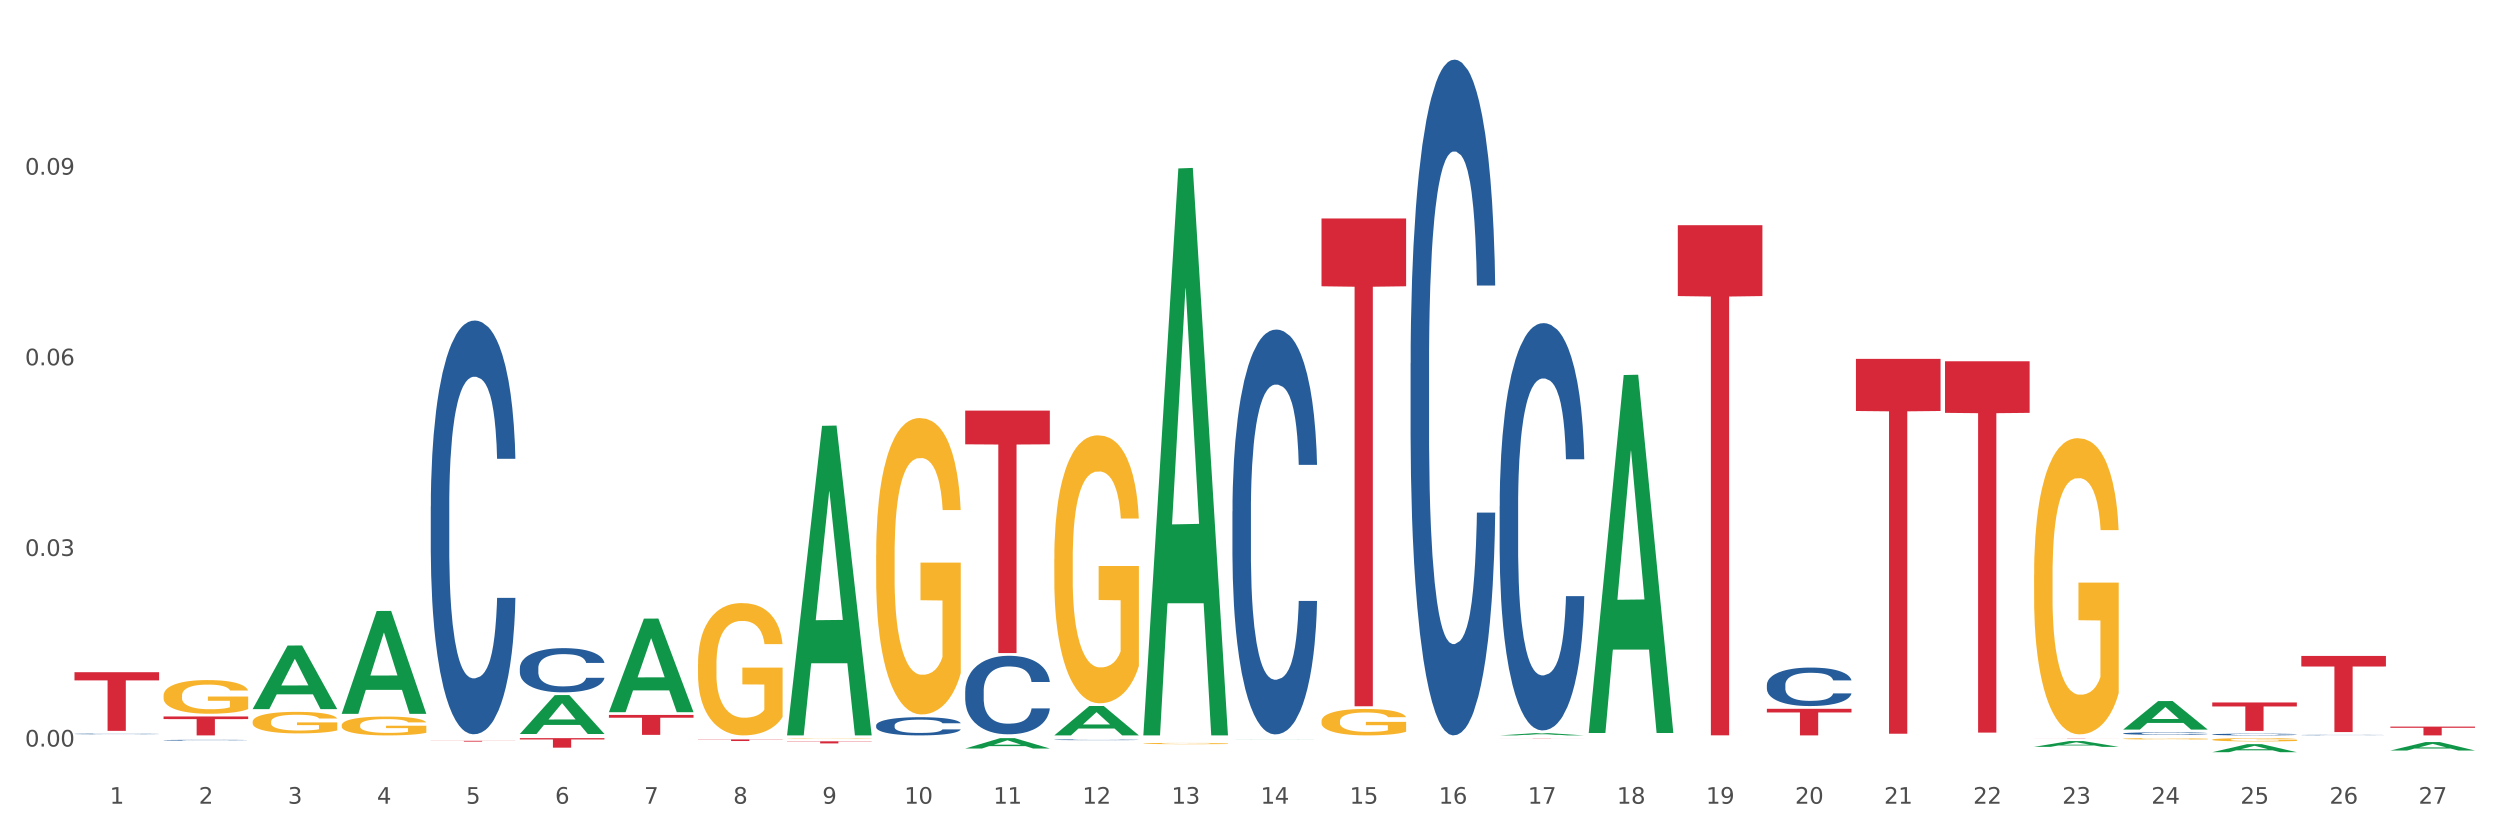 <?xml version="1.0" encoding="utf-8" standalone="no"?>
<!DOCTYPE svg PUBLIC "-//W3C//DTD SVG 1.1//EN"
  "http://www.w3.org/Graphics/SVG/1.1/DTD/svg11.dtd">
<svg xmlns:xlink="http://www.w3.org/1999/xlink" width="1080pt" height="360pt" viewBox="0 0 1080 360" xmlns="http://www.w3.org/2000/svg" version="1.1">
 <rect x="0" y="0" width="1080" height="360" fill="#333333" stroke="none"/>
 <defs>
  <style type="text/css">*{stroke-linejoin: round; stroke-linecap: butt}</style>
 </defs>
 <g id="figure_1">
  <g id="patch_1">
   <path d="M 0 360 
L 1080 360 
L 1080 0 
L 0 0 
z
" style="fill: #ffffff; stroke: #ffffff; stroke-linejoin: miter"/>
  </g>
  <g id="axes_1">
   <g id="matplotlib.axis_1">
    <g id="xtick_1">
     <g id="text_1">
      <!-- 1 -->
      <g style="fill: #4d4d4d" transform="translate(47.399 347.204) scale(0.096 -0.096)">
       <defs>
        <path id="DejaVuSans-31" d="M 794 531 
L 1825 531 
L 1825 4091 
L 703 3866 
L 703 4441 
L 1819 4666 
L 2450 4666 
L 2450 531 
L 3481 531 
L 3481 0 
L 794 0 
L 794 531 
z
" transform="scale(0.016)"/>
       </defs>
       <use xlink:href="#DejaVuSans-31"/>
      </g>
     </g>
    </g>
    <g id="xtick_2">
     <g id="text_2">
      <!-- 2 -->
      <g style="fill: #4d4d4d" transform="translate(85.878 347.204) scale(0.096 -0.096)">
       <defs>
        <path id="DejaVuSans-32" d="M 1228 531 
L 3431 531 
L 3431 0 
L 469 0 
L 469 531 
Q 828 903 1448 1529 
Q 2069 2156 2228 2338 
Q 2531 2678 2651 2914 
Q 2772 3150 2772 3378 
Q 2772 3750 2511 3984 
Q 2250 4219 1831 4219 
Q 1534 4219 1204 4116 
Q 875 4013 500 3803 
L 500 4441 
Q 881 4594 1212 4672 
Q 1544 4750 1819 4750 
Q 2544 4750 2975 4387 
Q 3406 4025 3406 3419 
Q 3406 3131 3298 2873 
Q 3191 2616 2906 2266 
Q 2828 2175 2409 1742 
Q 1991 1309 1228 531 
z
" transform="scale(0.016)"/>
       </defs>
       <use xlink:href="#DejaVuSans-32"/>
      </g>
     </g>
    </g>
    <g id="xtick_3">
     <g id="text_3">
      <!-- 3 -->
      <g style="fill: #4d4d4d" transform="translate(124.358 347.204) scale(0.096 -0.096)">
       <defs>
        <path id="DejaVuSans-33" d="M 2597 2516 
Q 3050 2419 3304 2112 
Q 3559 1806 3559 1356 
Q 3559 666 3084 287 
Q 2609 -91 1734 -91 
Q 1441 -91 1130 -33 
Q 819 25 488 141 
L 488 750 
Q 750 597 1062 519 
Q 1375 441 1716 441 
Q 2309 441 2620 675 
Q 2931 909 2931 1356 
Q 2931 1769 2642 2001 
Q 2353 2234 1838 2234 
L 1294 2234 
L 1294 2753 
L 1863 2753 
Q 2328 2753 2575 2939 
Q 2822 3125 2822 3475 
Q 2822 3834 2567 4026 
Q 2313 4219 1838 4219 
Q 1578 4219 1281 4162 
Q 984 4106 628 3988 
L 628 4550 
Q 988 4650 1302 4700 
Q 1616 4750 1894 4750 
Q 2613 4750 3031 4423 
Q 3450 4097 3450 3541 
Q 3450 3153 3228 2886 
Q 3006 2619 2597 2516 
z
" transform="scale(0.016)"/>
       </defs>
       <use xlink:href="#DejaVuSans-33"/>
      </g>
     </g>
    </g>
    <g id="xtick_4">
     <g id="text_4">
      <!-- 4 -->
      <g style="fill: #4d4d4d" transform="translate(162.838 347.204) scale(0.096 -0.096)">
       <defs>
        <path id="DejaVuSans-34" d="M 2419 4116 
L 825 1625 
L 2419 1625 
L 2419 4116 
z
M 2253 4666 
L 3047 4666 
L 3047 1625 
L 3713 1625 
L 3713 1100 
L 3047 1100 
L 3047 0 
L 2419 0 
L 2419 1100 
L 313 1100 
L 313 1709 
L 2253 4666 
z
" transform="scale(0.016)"/>
       </defs>
       <use xlink:href="#DejaVuSans-34"/>
      </g>
     </g>
    </g>
    <g id="xtick_5">
     <g id="text_5">
      <!-- 5 -->
      <g style="fill: #4d4d4d" transform="translate(201.317 347.204) scale(0.096 -0.096)">
       <defs>
        <path id="DejaVuSans-35" d="M 691 4666 
L 3169 4666 
L 3169 4134 
L 1269 4134 
L 1269 2991 
Q 1406 3038 1543 3061 
Q 1681 3084 1819 3084 
Q 2600 3084 3056 2656 
Q 3513 2228 3513 1497 
Q 3513 744 3044 326 
Q 2575 -91 1722 -91 
Q 1428 -91 1123 -41 
Q 819 9 494 109 
L 494 744 
Q 775 591 1075 516 
Q 1375 441 1709 441 
Q 2250 441 2565 725 
Q 2881 1009 2881 1497 
Q 2881 1984 2565 2268 
Q 2250 2553 1709 2553 
Q 1456 2553 1204 2497 
Q 953 2441 691 2322 
L 691 4666 
z
" transform="scale(0.016)"/>
       </defs>
       <use xlink:href="#DejaVuSans-35"/>
      </g>
     </g>
    </g>
    <g id="xtick_6">
     <g id="text_6">
      <!-- 6 -->
      <g style="fill: #4d4d4d" transform="translate(239.797 347.204) scale(0.096 -0.096)">
       <defs>
        <path id="DejaVuSans-36" d="M 2113 2584 
Q 1688 2584 1439 2293 
Q 1191 2003 1191 1497 
Q 1191 994 1439 701 
Q 1688 409 2113 409 
Q 2538 409 2786 701 
Q 3034 994 3034 1497 
Q 3034 2003 2786 2293 
Q 2538 2584 2113 2584 
z
M 3366 4563 
L 3366 3988 
Q 3128 4100 2886 4159 
Q 2644 4219 2406 4219 
Q 1781 4219 1451 3797 
Q 1122 3375 1075 2522 
Q 1259 2794 1537 2939 
Q 1816 3084 2150 3084 
Q 2853 3084 3261 2657 
Q 3669 2231 3669 1497 
Q 3669 778 3244 343 
Q 2819 -91 2113 -91 
Q 1303 -91 875 529 
Q 447 1150 447 2328 
Q 447 3434 972 4092 
Q 1497 4750 2381 4750 
Q 2619 4750 2861 4703 
Q 3103 4656 3366 4563 
z
" transform="scale(0.016)"/>
       </defs>
       <use xlink:href="#DejaVuSans-36"/>
      </g>
     </g>
    </g>
    <g id="xtick_7">
     <g id="text_7">
      <!-- 7 -->
      <g style="fill: #4d4d4d" transform="translate(278.276 347.204) scale(0.096 -0.096)">
       <defs>
        <path id="DejaVuSans-37" d="M 525 4666 
L 3525 4666 
L 3525 4397 
L 1831 0 
L 1172 0 
L 2766 4134 
L 525 4134 
L 525 4666 
z
" transform="scale(0.016)"/>
       </defs>
       <use xlink:href="#DejaVuSans-37"/>
      </g>
     </g>
    </g>
    <g id="xtick_8">
     <g id="text_8">
      <!-- 8 -->
      <g style="fill: #4d4d4d" transform="translate(316.756 347.204) scale(0.096 -0.096)">
       <defs>
        <path id="DejaVuSans-38" d="M 2034 2216 
Q 1584 2216 1326 1975 
Q 1069 1734 1069 1313 
Q 1069 891 1326 650 
Q 1584 409 2034 409 
Q 2484 409 2743 651 
Q 3003 894 3003 1313 
Q 3003 1734 2745 1975 
Q 2488 2216 2034 2216 
z
M 1403 2484 
Q 997 2584 770 2862 
Q 544 3141 544 3541 
Q 544 4100 942 4425 
Q 1341 4750 2034 4750 
Q 2731 4750 3128 4425 
Q 3525 4100 3525 3541 
Q 3525 3141 3298 2862 
Q 3072 2584 2669 2484 
Q 3125 2378 3379 2068 
Q 3634 1759 3634 1313 
Q 3634 634 3220 271 
Q 2806 -91 2034 -91 
Q 1263 -91 848 271 
Q 434 634 434 1313 
Q 434 1759 690 2068 
Q 947 2378 1403 2484 
z
M 1172 3481 
Q 1172 3119 1398 2916 
Q 1625 2713 2034 2713 
Q 2441 2713 2670 2916 
Q 2900 3119 2900 3481 
Q 2900 3844 2670 4047 
Q 2441 4250 2034 4250 
Q 1625 4250 1398 4047 
Q 1172 3844 1172 3481 
z
" transform="scale(0.016)"/>
       </defs>
       <use xlink:href="#DejaVuSans-38"/>
      </g>
     </g>
    </g>
    <g id="xtick_9">
     <g id="text_9">
      <!-- 9 -->
      <g style="fill: #4d4d4d" transform="translate(355.236 347.204) scale(0.096 -0.096)">
       <defs>
        <path id="DejaVuSans-39" d="M 703 97 
L 703 672 
Q 941 559 1184 500 
Q 1428 441 1663 441 
Q 2288 441 2617 861 
Q 2947 1281 2994 2138 
Q 2813 1869 2534 1725 
Q 2256 1581 1919 1581 
Q 1219 1581 811 2004 
Q 403 2428 403 3163 
Q 403 3881 828 4315 
Q 1253 4750 1959 4750 
Q 2769 4750 3195 4129 
Q 3622 3509 3622 2328 
Q 3622 1225 3098 567 
Q 2575 -91 1691 -91 
Q 1453 -91 1209 -44 
Q 966 3 703 97 
z
M 1959 2075 
Q 2384 2075 2632 2365 
Q 2881 2656 2881 3163 
Q 2881 3666 2632 3958 
Q 2384 4250 1959 4250 
Q 1534 4250 1286 3958 
Q 1038 3666 1038 3163 
Q 1038 2656 1286 2365 
Q 1534 2075 1959 2075 
z
" transform="scale(0.016)"/>
       </defs>
       <use xlink:href="#DejaVuSans-39"/>
      </g>
     </g>
    </g>
    <g id="xtick_10">
     <g id="text_10">
      <!-- 10 -->
      <g style="fill: #4d4d4d" transform="translate(390.661 347.204) scale(0.096 -0.096)">
       <defs>
        <path id="DejaVuSans-30" d="M 2034 4250 
Q 1547 4250 1301 3770 
Q 1056 3291 1056 2328 
Q 1056 1369 1301 889 
Q 1547 409 2034 409 
Q 2525 409 2770 889 
Q 3016 1369 3016 2328 
Q 3016 3291 2770 3770 
Q 2525 4250 2034 4250 
z
M 2034 4750 
Q 2819 4750 3233 4129 
Q 3647 3509 3647 2328 
Q 3647 1150 3233 529 
Q 2819 -91 2034 -91 
Q 1250 -91 836 529 
Q 422 1150 422 2328 
Q 422 3509 836 4129 
Q 1250 4750 2034 4750 
z
" transform="scale(0.016)"/>
       </defs>
       <use xlink:href="#DejaVuSans-31"/>
       <use xlink:href="#DejaVuSans-30" transform="translate(63.623 0)"/>
      </g>
     </g>
    </g>
    <g id="xtick_11">
     <g id="text_11">
      <!-- 11 -->
      <g style="fill: #4d4d4d" transform="translate(429.141 347.204) scale(0.096 -0.096)">
       <use xlink:href="#DejaVuSans-31"/>
       <use xlink:href="#DejaVuSans-31" transform="translate(63.623 0)"/>
      </g>
     </g>
    </g>
    <g id="xtick_12">
     <g id="text_12">
      <!-- 12 -->
      <g style="fill: #4d4d4d" transform="translate(467.62 347.204) scale(0.096 -0.096)">
       <use xlink:href="#DejaVuSans-31"/>
       <use xlink:href="#DejaVuSans-32" transform="translate(63.623 0)"/>
      </g>
     </g>
    </g>
    <g id="xtick_13">
     <g id="text_13">
      <!-- 13 -->
      <g style="fill: #4d4d4d" transform="translate(506.1 347.204) scale(0.096 -0.096)">
       <use xlink:href="#DejaVuSans-31"/>
       <use xlink:href="#DejaVuSans-33" transform="translate(63.623 0)"/>
      </g>
     </g>
    </g>
    <g id="xtick_14">
     <g id="text_14">
      <!-- 14 -->
      <g style="fill: #4d4d4d" transform="translate(544.58 347.204) scale(0.096 -0.096)">
       <use xlink:href="#DejaVuSans-31"/>
       <use xlink:href="#DejaVuSans-34" transform="translate(63.623 0)"/>
      </g>
     </g>
    </g>
    <g id="xtick_15">
     <g id="text_15">
      <!-- 15 -->
      <g style="fill: #4d4d4d" transform="translate(583.059 347.204) scale(0.096 -0.096)">
       <use xlink:href="#DejaVuSans-31"/>
       <use xlink:href="#DejaVuSans-35" transform="translate(63.623 0)"/>
      </g>
     </g>
    </g>
    <g id="xtick_16">
     <g id="text_16">
      <!-- 16 -->
      <g style="fill: #4d4d4d" transform="translate(621.539 347.204) scale(0.096 -0.096)">
       <use xlink:href="#DejaVuSans-31"/>
       <use xlink:href="#DejaVuSans-36" transform="translate(63.623 0)"/>
      </g>
     </g>
    </g>
    <g id="xtick_17">
     <g id="text_17">
      <!-- 17 -->
      <g style="fill: #4d4d4d" transform="translate(660.018 347.204) scale(0.096 -0.096)">
       <use xlink:href="#DejaVuSans-31"/>
       <use xlink:href="#DejaVuSans-37" transform="translate(63.623 0)"/>
      </g>
     </g>
    </g>
    <g id="xtick_18">
     <g id="text_18">
      <!-- 18 -->
      <g style="fill: #4d4d4d" transform="translate(698.498 347.204) scale(0.096 -0.096)">
       <use xlink:href="#DejaVuSans-31"/>
       <use xlink:href="#DejaVuSans-38" transform="translate(63.623 0)"/>
      </g>
     </g>
    </g>
    <g id="xtick_19">
     <g id="text_19">
      <!-- 19 -->
      <g style="fill: #4d4d4d" transform="translate(736.977 347.204) scale(0.096 -0.096)">
       <use xlink:href="#DejaVuSans-31"/>
       <use xlink:href="#DejaVuSans-39" transform="translate(63.623 0)"/>
      </g>
     </g>
    </g>
    <g id="xtick_20">
     <g id="text_20">
      <!-- 20 -->
      <g style="fill: #4d4d4d" transform="translate(775.457 347.204) scale(0.096 -0.096)">
       <use xlink:href="#DejaVuSans-32"/>
       <use xlink:href="#DejaVuSans-30" transform="translate(63.623 0)"/>
      </g>
     </g>
    </g>
    <g id="xtick_21">
     <g id="text_21">
      <!-- 21 -->
      <g style="fill: #4d4d4d" transform="translate(813.937 347.204) scale(0.096 -0.096)">
       <use xlink:href="#DejaVuSans-32"/>
       <use xlink:href="#DejaVuSans-31" transform="translate(63.623 0)"/>
      </g>
     </g>
    </g>
    <g id="xtick_22">
     <g id="text_22">
      <!-- 22 -->
      <g style="fill: #4d4d4d" transform="translate(852.416 347.204) scale(0.096 -0.096)">
       <use xlink:href="#DejaVuSans-32"/>
       <use xlink:href="#DejaVuSans-32" transform="translate(63.623 0)"/>
      </g>
     </g>
    </g>
    <g id="xtick_23">
     <g id="text_23">
      <!-- 23 -->
      <g style="fill: #4d4d4d" transform="translate(890.896 347.204) scale(0.096 -0.096)">
       <use xlink:href="#DejaVuSans-32"/>
       <use xlink:href="#DejaVuSans-33" transform="translate(63.623 0)"/>
      </g>
     </g>
    </g>
    <g id="xtick_24">
     <g id="text_24">
      <!-- 24 -->
      <g style="fill: #4d4d4d" transform="translate(929.375 347.204) scale(0.096 -0.096)">
       <use xlink:href="#DejaVuSans-32"/>
       <use xlink:href="#DejaVuSans-34" transform="translate(63.623 0)"/>
      </g>
     </g>
    </g>
    <g id="xtick_25">
     <g id="text_25">
      <!-- 25 -->
      <g style="fill: #4d4d4d" transform="translate(967.855 347.204) scale(0.096 -0.096)">
       <use xlink:href="#DejaVuSans-32"/>
       <use xlink:href="#DejaVuSans-35" transform="translate(63.623 0)"/>
      </g>
     </g>
    </g>
    <g id="xtick_26">
     <g id="text_26">
      <!-- 26 -->
      <g style="fill: #4d4d4d" transform="translate(1006.335 347.204) scale(0.096 -0.096)">
       <use xlink:href="#DejaVuSans-32"/>
       <use xlink:href="#DejaVuSans-36" transform="translate(63.623 0)"/>
      </g>
     </g>
    </g>
    <g id="xtick_27">
     <g id="text_27">
      <!-- 27 -->
      <g style="fill: #4d4d4d" transform="translate(1044.814 347.204) scale(0.096 -0.096)">
       <use xlink:href="#DejaVuSans-32"/>
       <use xlink:href="#DejaVuSans-37" transform="translate(63.623 0)"/>
      </g>
     </g>
    </g>
    <g id="xtick_28"/>
    <g id="xtick_29"/>
    <g id="xtick_30"/>
    <g id="xtick_31"/>
    <g id="xtick_32"/>
    <g id="xtick_33"/>
    <g id="xtick_34"/>
    <g id="xtick_35"/>
    <g id="xtick_36"/>
    <g id="xtick_37"/>
    <g id="xtick_38"/>
    <g id="xtick_39"/>
    <g id="xtick_40"/>
    <g id="xtick_41"/>
    <g id="xtick_42"/>
    <g id="xtick_43"/>
    <g id="xtick_44"/>
    <g id="xtick_45"/>
    <g id="xtick_46"/>
    <g id="xtick_47"/>
    <g id="xtick_48"/>
    <g id="xtick_49"/>
    <g id="xtick_50"/>
    <g id="xtick_51"/>
    <g id="xtick_52"/>
    <g id="xtick_53"/>
   </g>
   <g id="matplotlib.axis_2">
    <g id="ytick_1">
     <g id="text_28">
      <!-- 0.00 -->
      <g style="fill: #4d4d4d" transform="translate(10.8 322.517) scale(0.096 -0.096)">
       <defs>
        <path id="DejaVuSans-2e" d="M 684 794 
L 1344 794 
L 1344 0 
L 684 0 
L 684 794 
z
" transform="scale(0.016)"/>
       </defs>
       <use xlink:href="#DejaVuSans-30"/>
       <use xlink:href="#DejaVuSans-2e" transform="translate(63.623 0)"/>
       <use xlink:href="#DejaVuSans-30" transform="translate(95.41 0)"/>
       <use xlink:href="#DejaVuSans-30" transform="translate(159.033 0)"/>
      </g>
     </g>
    </g>
    <g id="ytick_2">
     <g id="text_29">
      <!-- 0.03 -->
      <g style="fill: #4d4d4d" transform="translate(10.8 240.165) scale(0.096 -0.096)">
       <use xlink:href="#DejaVuSans-30"/>
       <use xlink:href="#DejaVuSans-2e" transform="translate(63.623 0)"/>
       <use xlink:href="#DejaVuSans-30" transform="translate(95.41 0)"/>
       <use xlink:href="#DejaVuSans-33" transform="translate(159.033 0)"/>
      </g>
     </g>
    </g>
    <g id="ytick_3">
     <g id="text_30">
      <!-- 0.06 -->
      <g style="fill: #4d4d4d" transform="translate(10.8 157.813) scale(0.096 -0.096)">
       <use xlink:href="#DejaVuSans-30"/>
       <use xlink:href="#DejaVuSans-2e" transform="translate(63.623 0)"/>
       <use xlink:href="#DejaVuSans-30" transform="translate(95.41 0)"/>
       <use xlink:href="#DejaVuSans-36" transform="translate(159.033 0)"/>
      </g>
     </g>
    </g>
    <g id="ytick_4">
     <g id="text_31">
      <!-- 0.09 -->
      <g style="fill: #4d4d4d" transform="translate(10.8 75.461) scale(0.096 -0.096)">
       <use xlink:href="#DejaVuSans-30"/>
       <use xlink:href="#DejaVuSans-2e" transform="translate(63.623 0)"/>
       <use xlink:href="#DejaVuSans-30" transform="translate(95.41 0)"/>
       <use xlink:href="#DejaVuSans-39" transform="translate(159.033 0)"/>
      </g>
     </g>
    </g>
    <g id="ytick_5"/>
    <g id="ytick_6"/>
    <g id="ytick_7"/>
    <g id="ytick_8"/>
   </g>
   <g id="PolyCollection_1">
    <path d="M 32.175 290.397 
L 68.731 290.397 
L 68.731 293.92 
L 54.351 293.943 
L 54.351 315.746 
L 46.468 315.746 
L 46.468 293.943 
L 32.175 293.92 
L 32.175 290.421 
L 32.175 290.397 
z
" clip-path="url(#p3c051d4a62)" style="fill: #d62839"/>
    <path d="M 224.573 318.869 
L 261.129 318.869 
L 261.129 319.441 
L 246.749 319.445 
L 246.749 322.986 
L 238.866 322.986 
L 238.866 319.445 
L 224.573 319.441 
L 224.573 318.873 
L 224.573 318.869 
z
" clip-path="url(#p3c051d4a62)" style="fill: #d62839"/>
    <path d="M 186.093 320.025 
L 222.649 320.025 
L 222.649 320.073 
L 208.269 320.074 
L 208.269 320.376 
L 200.386 320.376 
L 200.386 320.074 
L 186.093 320.073 
L 186.093 320.025 
L 186.093 320.025 
z
" clip-path="url(#p3c051d4a62)" style="fill: #d62839"/>
    <path d="M 70.655 309.512 
L 107.21 309.512 
L 107.21 310.65 
L 92.831 310.657 
L 92.831 317.697 
L 84.948 317.697 
L 84.948 310.657 
L 70.655 310.65 
L 70.655 309.52 
L 70.655 309.512 
z
" clip-path="url(#p3c051d4a62)" style="fill: #d62839"/>
    <path d="M 301.532 319.418 
L 338.088 319.418 
L 338.088 319.516 
L 323.708 319.516 
L 323.708 320.122 
L 315.825 320.122 
L 315.825 319.516 
L 301.532 319.516 
L 301.532 319.419 
L 301.532 319.418 
z
" clip-path="url(#p3c051d4a62)" style="fill: #d62839"/>
    <path d="M 340.012 320.248 
L 376.567 320.248 
L 376.567 320.373 
L 362.188 320.374 
L 362.188 321.149 
L 354.305 321.149 
L 354.305 320.374 
L 340.012 320.373 
L 340.012 320.249 
L 340.012 320.248 
z
" clip-path="url(#p3c051d4a62)" style="fill: #d62839"/>
    <path d="M 416.971 177.383 
L 453.527 177.383 
L 453.527 191.939 
L 439.147 192.037 
L 439.147 282.127 
L 431.264 282.127 
L 431.264 192.037 
L 416.971 191.939 
L 416.971 177.482 
L 416.971 177.383 
z
" clip-path="url(#p3c051d4a62)" style="fill: #d62839"/>
    <path d="M 263.053 308.851 
L 299.608 308.851 
L 299.608 310.047 
L 285.228 310.055 
L 285.228 317.462 
L 277.346 317.462 
L 277.346 310.055 
L 263.053 310.047 
L 263.053 308.859 
L 263.053 308.851 
z
" clip-path="url(#p3c051d4a62)" style="fill: #d62839"/>
    <path d="M 840.246 156.055 
L 876.802 156.055 
L 876.802 178.349 
L 862.422 178.499 
L 862.422 316.482 
L 854.539 316.482 
L 854.539 178.499 
L 840.246 178.349 
L 840.246 156.205 
L 840.246 156.055 
z
" clip-path="url(#p3c051d4a62)" style="fill: #d62839"/>
    <path d="M 878.726 318.869 
L 915.282 318.869 
L 915.282 318.884 
L 900.902 318.884 
L 900.902 318.972 
L 893.019 318.972 
L 893.019 318.884 
L 878.726 318.884 
L 878.726 318.869 
L 878.726 318.869 
z
" clip-path="url(#p3c051d4a62)" style="fill: #d62839"/>
    <path d="M 955.685 303.477 
L 992.241 303.477 
L 992.241 305.184 
L 977.861 305.196 
L 977.861 315.763 
L 969.978 315.763 
L 969.978 305.196 
L 955.685 305.184 
L 955.685 303.488 
L 955.685 303.477 
z
" clip-path="url(#p3c051d4a62)" style="fill: #d62839"/>
    <path d="M 801.767 155.041 
L 838.322 155.041 
L 838.322 177.545 
L 823.943 177.697 
L 823.943 316.979 
L 816.06 316.979 
L 816.06 177.697 
L 801.767 177.545 
L 801.767 155.193 
L 801.767 155.041 
z
" clip-path="url(#p3c051d4a62)" style="fill: #d62839"/>
    <path d="M 647.848 318.869 
L 684.404 318.869 
L 684.404 318.881 
L 670.024 318.881 
L 670.024 318.952 
L 662.142 318.952 
L 662.142 318.881 
L 647.848 318.881 
L 647.848 318.869 
L 647.848 318.869 
z
" clip-path="url(#p3c051d4a62)" style="fill: #d62839"/>
    <path d="M 724.808 97.273 
L 761.363 97.273 
L 761.363 127.899 
L 746.984 128.106 
L 746.984 317.655 
L 739.101 317.655 
L 739.101 128.106 
L 724.808 127.899 
L 724.808 97.48 
L 724.808 97.273 
z
" clip-path="url(#p3c051d4a62)" style="fill: #d62839"/>
    <path d="M 763.287 306.188 
L 799.843 306.188 
L 799.843 307.787 
L 785.463 307.798 
L 785.463 317.697 
L 777.58 317.697 
L 777.58 307.798 
L 763.287 307.787 
L 763.287 306.199 
L 763.287 306.188 
z
" clip-path="url(#p3c051d4a62)" style="fill: #d62839"/>
    <path d="M 570.889 94.389 
L 607.445 94.389 
L 607.445 123.671 
L 593.065 123.869 
L 593.065 305.097 
L 585.182 305.097 
L 585.182 123.869 
L 570.889 123.671 
L 570.889 94.587 
L 570.889 94.389 
z
" clip-path="url(#p3c051d4a62)" style="fill: #d62839"/>
    <path d="M 455.451 319.567 
L 455.494 319.567 
L 455.494 319.558 
L 455.623 319.546 
L 456.099 319.523 
L 456.704 319.506 
L 457.741 319.486 
L 458.302 319.478 
L 459.037 319.468 
L 460.549 319.453 
L 462.278 319.44 
L 463.488 319.433 
L 464.395 319.428 
L 466.426 319.42 
L 467.593 319.417 
L 468.802 319.414 
L 469.839 319.412 
L 471.568 319.41 
L 472.951 319.409 
L 474.549 319.408 
L 475.889 319.409 
L 477.66 319.41 
L 480.253 319.414 
L 481.247 319.416 
L 482.586 319.42 
L 483.969 319.425 
L 485.093 319.43 
L 486.389 319.438 
L 487.728 319.448 
L 489.025 319.46 
L 489.932 319.471 
L 490.667 319.483 
L 491.315 319.498 
L 491.79 319.513 
L 492.006 319.527 
L 484.099 319.527 
L 483.883 319.515 
L 483.451 319.502 
L 483.018 319.493 
L 482.543 319.486 
L 481.809 319.478 
L 481.16 319.473 
L 480.08 319.467 
L 479.086 319.463 
L 478.265 319.46 
L 477.272 319.459 
L 475.154 319.457 
L 473.642 319.457 
L 472.691 319.457 
L 471.525 319.459 
L 470.531 319.461 
L 469.364 319.465 
L 468.457 319.469 
L 467.549 319.475 
L 467.031 319.479 
L 466.253 319.486 
L 465.734 319.491 
L 465.043 319.501 
L 464.654 319.509 
L 463.963 319.527 
L 463.66 319.54 
L 463.531 319.55 
L 463.444 319.56 
L 463.444 319.611 
L 463.704 319.633 
L 463.92 319.643 
L 464.265 319.654 
L 464.913 319.668 
L 465.864 319.682 
L 466.858 319.692 
L 467.679 319.698 
L 468.457 319.703 
L 469.234 319.706 
L 470.185 319.709 
L 470.963 319.711 
L 472.13 319.713 
L 473.512 319.714 
L 474.593 319.714 
L 476.796 319.713 
L 477.79 319.711 
L 478.741 319.709 
L 479.778 319.705 
L 480.599 319.701 
L 481.074 319.698 
L 481.852 319.692 
L 482.457 319.686 
L 482.975 319.678 
L 483.321 319.672 
L 483.71 319.662 
L 484.012 319.651 
L 484.099 319.645 
L 492.006 319.645 
L 491.833 319.657 
L 491.531 319.668 
L 490.926 319.683 
L 490.451 319.692 
L 489.716 319.703 
L 488.938 319.712 
L 487.858 319.722 
L 486.864 319.729 
L 485.827 319.736 
L 484.704 319.742 
L 482.673 319.75 
L 481.938 319.752 
L 480.383 319.756 
L 479.173 319.758 
L 477.401 319.76 
L 475.586 319.762 
L 473.685 319.762 
L 472 319.761 
L 470.142 319.759 
L 468.975 319.757 
L 467.679 319.755 
L 466.167 319.75 
L 464.741 319.744 
L 463.401 319.738 
L 462.148 319.731 
L 460.981 319.722 
L 459.469 319.708 
L 458.346 319.695 
L 457.525 319.682 
L 456.963 319.672 
L 456.401 319.658 
L 456.099 319.649 
L 455.623 319.626 
L 455.451 319.605 
L 455.451 319.567 
z
" clip-path="url(#p3c051d4a62)" style="fill: #255c99"/>
    <path d="M 186.093 218.781 
L 186.137 218.618 
L 186.137 214.047 
L 186.266 207.844 
L 186.742 196.418 
L 187.346 187.767 
L 188.383 177.646 
L 188.945 173.402 
L 189.68 168.668 
L 191.192 160.996 
L 192.921 154.466 
L 194.13 150.875 
L 195.038 148.59 
L 197.069 144.509 
L 198.235 142.714 
L 199.445 141.244 
L 200.482 140.265 
L 202.211 139.122 
L 203.593 138.633 
L 205.192 138.469 
L 206.532 138.633 
L 208.303 139.286 
L 210.896 141.244 
L 211.89 142.387 
L 213.229 144.346 
L 214.612 146.958 
L 215.735 149.569 
L 217.032 153.324 
L 218.371 158.221 
L 219.667 164.424 
L 220.575 170.137 
L 221.309 176.177 
L 221.958 183.522 
L 222.433 191.521 
L 222.649 198.214 
L 214.742 198.214 
L 214.526 192.174 
L 214.093 185.644 
L 213.661 181.237 
L 213.186 177.646 
L 212.451 173.565 
L 211.803 170.953 
L 210.723 167.852 
L 209.729 165.893 
L 208.908 164.75 
L 207.914 163.771 
L 205.797 162.791 
L 204.285 162.791 
L 203.334 163.118 
L 202.167 163.934 
L 201.174 165.077 
L 200.007 167.036 
L 199.1 169.158 
L 198.192 171.933 
L 197.674 173.891 
L 196.896 177.483 
L 196.377 180.421 
L 195.686 185.481 
L 195.297 189.072 
L 194.606 198.377 
L 194.303 205.233 
L 194.174 209.967 
L 194.087 215.19 
L 194.087 240.655 
L 194.346 252.081 
L 194.563 256.978 
L 194.908 262.528 
L 195.556 269.711 
L 196.507 276.73 
L 197.501 281.79 
L 198.322 284.892 
L 199.1 287.177 
L 199.877 288.972 
L 200.828 290.605 
L 201.606 291.584 
L 202.772 292.564 
L 204.155 293.053 
L 205.235 293.053 
L 207.439 292.237 
L 208.433 291.421 
L 209.384 290.278 
L 210.421 288.483 
L 211.242 286.524 
L 211.717 285.055 
L 212.495 281.953 
L 213.1 278.689 
L 213.618 274.934 
L 213.964 271.669 
L 214.353 266.772 
L 214.655 261.222 
L 214.742 258.284 
L 222.649 258.284 
L 222.476 264.161 
L 222.174 269.874 
L 221.569 277.546 
L 221.093 281.953 
L 220.359 287.34 
L 219.581 291.911 
L 218.501 296.971 
L 217.507 300.725 
L 216.47 303.99 
L 215.346 306.928 
L 213.316 311.009 
L 212.581 312.152 
L 211.026 314.111 
L 209.816 315.253 
L 208.044 316.396 
L 206.229 317.049 
L 204.328 317.212 
L 202.643 316.886 
L 200.785 315.906 
L 199.618 314.927 
L 198.322 313.458 
L 196.809 311.172 
L 195.384 308.397 
L 194.044 305.133 
L 192.791 301.378 
L 191.624 297.134 
L 190.112 290.115 
L 188.988 283.259 
L 188.167 276.893 
L 187.606 271.506 
L 187.044 264.65 
L 186.742 259.917 
L 186.266 248.49 
L 186.093 237.88 
L 186.093 218.781 
z
" clip-path="url(#p3c051d4a62)" style="fill: #255c99"/>
    <path d="M 70.655 319.761 
L 70.698 319.761 
L 70.698 319.752 
L 70.827 319.739 
L 71.303 319.716 
L 71.908 319.698 
L 72.945 319.678 
L 73.506 319.669 
L 74.241 319.66 
L 75.753 319.644 
L 77.482 319.631 
L 78.692 319.623 
L 79.599 319.619 
L 81.63 319.611 
L 82.797 319.607 
L 84.006 319.604 
L 85.044 319.602 
L 86.772 319.6 
L 88.155 319.599 
L 89.753 319.598 
L 91.093 319.599 
L 92.865 319.6 
L 95.457 319.604 
L 96.451 319.606 
L 97.79 319.61 
L 99.173 319.616 
L 100.297 319.621 
L 101.593 319.628 
L 102.932 319.638 
L 104.229 319.651 
L 105.136 319.663 
L 105.871 319.675 
L 106.519 319.69 
L 106.994 319.706 
L 107.21 319.72 
L 99.303 319.72 
L 99.087 319.707 
L 98.655 319.694 
L 98.223 319.685 
L 97.747 319.678 
L 97.013 319.67 
L 96.365 319.664 
L 95.284 319.658 
L 94.29 319.654 
L 93.469 319.652 
L 92.476 319.65 
L 90.358 319.648 
L 88.846 319.648 
L 87.895 319.648 
L 86.729 319.65 
L 85.735 319.652 
L 84.568 319.656 
L 83.661 319.661 
L 82.753 319.666 
L 82.235 319.67 
L 81.457 319.677 
L 80.939 319.683 
L 80.247 319.694 
L 79.858 319.701 
L 79.167 319.72 
L 78.864 319.734 
L 78.735 319.743 
L 78.648 319.754 
L 78.648 319.806 
L 78.908 319.829 
L 79.124 319.839 
L 79.469 319.85 
L 80.118 319.865 
L 81.068 319.879 
L 82.062 319.889 
L 82.883 319.895 
L 83.661 319.9 
L 84.439 319.904 
L 85.389 319.907 
L 86.167 319.909 
L 87.334 319.911 
L 88.716 319.912 
L 89.797 319.912 
L 92 319.91 
L 92.994 319.909 
L 93.945 319.906 
L 94.982 319.903 
L 95.803 319.899 
L 96.278 319.896 
L 97.056 319.889 
L 97.661 319.883 
L 98.179 319.875 
L 98.525 319.869 
L 98.914 319.859 
L 99.216 319.847 
L 99.303 319.841 
L 107.21 319.841 
L 107.037 319.853 
L 106.735 319.865 
L 106.13 319.88 
L 105.655 319.889 
L 104.92 319.9 
L 104.142 319.91 
L 103.062 319.92 
L 102.068 319.927 
L 101.031 319.934 
L 99.908 319.94 
L 97.877 319.948 
L 97.142 319.951 
L 95.587 319.955 
L 94.377 319.957 
L 92.605 319.959 
L 90.79 319.961 
L 88.889 319.961 
L 87.204 319.96 
L 85.346 319.958 
L 84.179 319.956 
L 82.883 319.953 
L 81.371 319.949 
L 79.945 319.943 
L 78.605 319.936 
L 77.352 319.929 
L 76.185 319.92 
L 74.673 319.906 
L 73.55 319.892 
L 72.729 319.879 
L 72.167 319.868 
L 71.605 319.854 
L 71.303 319.845 
L 70.827 319.821 
L 70.655 319.8 
L 70.655 319.761 
z
" clip-path="url(#p3c051d4a62)" style="fill: #255c99"/>
    <path d="M 32.175 317.053 
L 32.218 317.052 
L 32.218 317.045 
L 32.348 317.034 
L 32.823 317.015 
L 33.428 317.001 
L 34.465 316.984 
L 35.027 316.977 
L 35.761 316.969 
L 37.274 316.956 
L 39.002 316.945 
L 40.212 316.939 
L 41.119 316.935 
L 43.15 316.928 
L 44.317 316.925 
L 45.527 316.923 
L 46.564 316.921 
L 48.292 316.919 
L 49.675 316.918 
L 51.274 316.918 
L 52.613 316.918 
L 54.385 316.92 
L 56.978 316.923 
L 57.971 316.925 
L 59.311 316.928 
L 60.694 316.932 
L 61.817 316.937 
L 63.113 316.943 
L 64.453 316.951 
L 65.749 316.962 
L 66.657 316.971 
L 67.391 316.981 
L 68.039 316.994 
L 68.515 317.007 
L 68.731 317.018 
L 60.823 317.018 
L 60.607 317.008 
L 60.175 316.997 
L 59.743 316.99 
L 59.268 316.984 
L 58.533 316.977 
L 57.885 316.973 
L 56.805 316.967 
L 55.811 316.964 
L 54.99 316.962 
L 53.996 316.96 
L 51.879 316.959 
L 50.366 316.959 
L 49.416 316.959 
L 48.249 316.961 
L 47.255 316.963 
L 46.089 316.966 
L 45.181 316.969 
L 44.274 316.974 
L 43.755 316.977 
L 42.977 316.983 
L 42.459 316.988 
L 41.768 316.997 
L 41.379 317.003 
L 40.687 317.018 
L 40.385 317.03 
L 40.255 317.038 
L 40.169 317.047 
L 40.169 317.089 
L 40.428 317.108 
L 40.644 317.116 
L 40.99 317.126 
L 41.638 317.138 
L 42.589 317.149 
L 43.582 317.158 
L 44.403 317.163 
L 45.181 317.167 
L 45.959 317.17 
L 46.91 317.173 
L 47.687 317.174 
L 48.854 317.176 
L 50.237 317.177 
L 51.317 317.177 
L 53.521 317.175 
L 54.515 317.174 
L 55.465 317.172 
L 56.502 317.169 
L 57.323 317.166 
L 57.798 317.163 
L 58.576 317.158 
L 59.181 317.153 
L 59.7 317.146 
L 60.045 317.141 
L 60.434 317.133 
L 60.737 317.124 
L 60.823 317.119 
L 68.731 317.119 
L 68.558 317.128 
L 68.255 317.138 
L 67.65 317.151 
L 67.175 317.158 
L 66.44 317.167 
L 65.663 317.175 
L 64.582 317.183 
L 63.589 317.19 
L 62.552 317.195 
L 61.428 317.2 
L 59.397 317.207 
L 58.663 317.209 
L 57.107 317.212 
L 55.897 317.214 
L 54.126 317.216 
L 52.311 317.217 
L 50.41 317.217 
L 48.724 317.217 
L 46.866 317.215 
L 45.7 317.213 
L 44.403 317.211 
L 42.891 317.207 
L 41.465 317.202 
L 40.126 317.197 
L 38.873 317.191 
L 37.706 317.184 
L 36.194 317.172 
L 35.07 317.16 
L 34.249 317.15 
L 33.687 317.141 
L 33.126 317.129 
L 32.823 317.121 
L 32.348 317.102 
L 32.175 317.084 
L 32.175 317.053 
z
" clip-path="url(#p3c051d4a62)" style="fill: #255c99"/>
    <path d="M 455.451 241.546 
L 455.494 241.441 
L 455.494 237.634 
L 455.58 234.357 
L 456.012 226.427 
L 456.659 219.872 
L 457.134 216.383 
L 457.608 213.529 
L 458.17 210.674 
L 458.86 207.714 
L 460.112 203.379 
L 460.889 201.159 
L 461.838 198.833 
L 463.564 195.449 
L 464.816 193.546 
L 466.111 191.96 
L 468.226 190.057 
L 469.607 189.212 
L 471.074 188.577 
L 472.844 188.154 
L 474.181 188.049 
L 477.116 188.366 
L 479.62 189.317 
L 480.828 190.057 
L 482.382 191.326 
L 483.202 192.172 
L 484.54 193.864 
L 485.921 196.084 
L 486.87 197.987 
L 488.294 201.582 
L 489.373 205.176 
L 490.366 209.617 
L 490.884 212.683 
L 491.272 215.538 
L 491.618 218.815 
L 491.963 223.996 
L 484.194 223.996 
L 483.892 220.295 
L 483.417 216.806 
L 482.727 213.423 
L 482.123 211.308 
L 481.087 208.665 
L 480.137 206.974 
L 479.145 205.705 
L 477.936 204.648 
L 476.987 204.119 
L 475.649 203.696 
L 473.016 203.802 
L 471.247 204.648 
L 470.038 205.705 
L 469.261 206.656 
L 468.571 207.714 
L 467.794 209.194 
L 466.888 211.414 
L 466.24 213.423 
L 465.593 215.96 
L 465.075 218.498 
L 464.6 221.458 
L 464.212 224.63 
L 463.91 227.908 
L 463.651 231.925 
L 463.435 238.586 
L 463.435 253.071 
L 463.521 256.348 
L 463.737 260.683 
L 463.996 263.96 
L 464.428 267.872 
L 464.816 270.516 
L 465.55 274.322 
L 466.37 277.494 
L 467.017 279.502 
L 467.664 281.194 
L 468.787 283.52 
L 470.038 285.423 
L 471.117 286.586 
L 472.585 287.643 
L 473.577 288.066 
L 474.44 288.278 
L 476.555 288.278 
L 478.066 287.96 
L 479.749 287.22 
L 481.044 286.269 
L 482.123 285.106 
L 483.331 283.203 
L 484.108 281.405 
L 484.108 259.309 
L 474.613 259.203 
L 474.613 244.507 
L 492.006 244.507 
L 492.006 287.643 
L 491.272 289.864 
L 490.452 291.872 
L 489.589 293.67 
L 488.294 295.89 
L 486.741 298.005 
L 485.36 299.485 
L 483.892 300.753 
L 482.166 301.916 
L 479.922 302.974 
L 478.541 303.397 
L 476.814 303.714 
L 474.786 303.82 
L 473.016 303.608 
L 471.29 303.079 
L 469.477 302.128 
L 467.708 300.753 
L 466.37 299.379 
L 465.032 297.687 
L 463.608 295.467 
L 462.485 293.353 
L 461.622 291.449 
L 460.673 289.018 
L 459.637 285.846 
L 458.86 282.991 
L 458.17 280.031 
L 457.436 276.225 
L 456.918 272.947 
L 456.4 268.824 
L 456.098 265.758 
L 455.753 261 
L 455.494 254.339 
L 455.451 241.546 
z
" clip-path="url(#p3c051d4a62)" style="fill: #f7b32b"/>
    <path d="M 455.451 317.673 
L 455.488 317.661 
L 470.563 305.004 
L 476.819 304.992 
L 492.006 317.697 
L 484.77 317.697 
L 481.492 314.738 
L 465.927 314.738 
L 465.814 314.786 
L 462.649 317.697 
L 455.451 317.697 
L 455.451 317.673 
L 467.887 312.973 
L 479.532 312.961 
L 473.766 307.7 
L 473.691 307.676 
L 473.615 307.712 
L 467.849 312.961 
L 467.887 312.973 
L 455.451 317.673 
z
" clip-path="url(#p3c051d4a62)" style="fill: #109648"/>
    <path d="M 647.848 317.695 
L 647.886 317.694 
L 662.961 316.724 
L 669.217 316.723 
L 684.404 317.697 
L 677.168 317.697 
L 673.89 317.47 
L 658.325 317.47 
L 658.212 317.474 
L 655.047 317.697 
L 647.848 317.697 
L 647.848 317.695 
L 660.285 317.335 
L 671.93 317.334 
L 666.164 316.931 
L 666.089 316.929 
L 666.013 316.932 
L 660.247 317.334 
L 660.285 317.335 
L 647.848 317.695 
z
" clip-path="url(#p3c051d4a62)" style="fill: #109648"/>
    <path d="M 532.41 319.614 
L 532.447 319.614 
L 547.522 319.546 
L 553.778 319.546 
L 568.965 319.614 
L 561.73 319.614 
L 558.451 319.598 
L 542.886 319.598 
L 542.773 319.598 
L 539.608 319.614 
L 532.41 319.614 
L 532.41 319.614 
L 544.846 319.589 
L 556.491 319.589 
L 550.725 319.56 
L 550.65 319.56 
L 550.574 319.56 
L 544.808 319.589 
L 544.846 319.589 
L 532.41 319.614 
z
" clip-path="url(#p3c051d4a62)" style="fill: #109648"/>
    <path d="M 1032.644 313.88 
L 1069.2 313.88 
L 1069.2 314.41 
L 1054.82 314.414 
L 1054.82 317.697 
L 1046.937 317.697 
L 1046.937 314.414 
L 1032.644 314.41 
L 1032.644 313.883 
L 1032.644 313.88 
z
" clip-path="url(#p3c051d4a62)" style="fill: #d62839"/>
    <path d="M 493.93 317.236 
L 493.968 317.006 
L 509.042 72.763 
L 515.298 72.533 
L 530.486 317.697 
L 523.25 317.697 
L 519.971 260.607 
L 504.407 260.607 
L 504.294 261.528 
L 501.128 317.697 
L 493.93 317.697 
L 493.93 317.236 
L 506.367 226.537 
L 518.012 226.307 
L 512.246 124.789 
L 512.17 124.328 
L 512.095 125.019 
L 506.329 226.307 
L 506.367 226.537 
L 493.93 317.236 
z
" clip-path="url(#p3c051d4a62)" style="fill: #109648"/>
    <path d="M 416.971 323.355 
L 417.009 323.351 
L 432.083 318.874 
L 438.339 318.869 
L 453.527 323.363 
L 446.291 323.363 
L 443.012 322.317 
L 427.448 322.317 
L 427.335 322.334 
L 424.169 323.363 
L 416.971 323.363 
L 416.971 323.355 
L 429.407 321.692 
L 441.052 321.688 
L 435.286 319.827 
L 435.211 319.819 
L 435.136 319.831 
L 429.37 321.688 
L 429.407 321.692 
L 416.971 323.355 
z
" clip-path="url(#p3c051d4a62)" style="fill: #109648"/>
    <path d="M 340.012 317.445 
L 340.049 317.32 
L 355.124 183.961 
L 361.38 183.836 
L 376.567 317.697 
L 369.332 317.697 
L 366.053 286.525 
L 350.488 286.525 
L 350.375 287.028 
L 347.21 317.697 
L 340.012 317.697 
L 340.012 317.445 
L 352.448 267.923 
L 364.093 267.797 
L 358.327 212.368 
L 358.252 212.116 
L 358.176 212.493 
L 352.41 267.797 
L 352.448 267.923 
L 340.012 317.445 
z
" clip-path="url(#p3c051d4a62)" style="fill: #109648"/>
    <path d="M 224.573 317.044 
L 224.611 317.028 
L 239.685 300.286 
L 245.941 300.27 
L 261.129 317.076 
L 253.893 317.076 
L 250.614 313.162 
L 235.05 313.162 
L 234.937 313.226 
L 231.771 317.076 
L 224.573 317.076 
L 224.573 317.044 
L 237.009 310.827 
L 248.654 310.811 
L 242.888 303.852 
L 242.813 303.821 
L 242.738 303.868 
L 236.972 310.811 
L 237.009 310.827 
L 224.573 317.044 
z
" clip-path="url(#p3c051d4a62)" style="fill: #109648"/>
    <path d="M 263.053 307.602 
L 263.09 307.564 
L 278.165 267.251 
L 284.421 267.213 
L 299.608 307.678 
L 292.372 307.678 
L 289.094 298.255 
L 273.529 298.255 
L 273.416 298.407 
L 270.251 307.678 
L 263.053 307.678 
L 263.053 307.602 
L 275.489 292.632 
L 287.134 292.594 
L 281.368 275.838 
L 281.293 275.762 
L 281.217 275.876 
L 275.451 292.594 
L 275.489 292.632 
L 263.053 307.602 
z
" clip-path="url(#p3c051d4a62)" style="fill: #109648"/>
    <path d="M 109.134 306.3 
L 109.172 306.274 
L 124.246 278.869 
L 130.502 278.843 
L 145.69 306.352 
L 138.454 306.352 
L 135.175 299.946 
L 119.611 299.946 
L 119.498 300.049 
L 116.332 306.352 
L 109.134 306.352 
L 109.134 306.3 
L 121.571 296.123 
L 133.216 296.097 
L 127.45 284.706 
L 127.374 284.655 
L 127.299 284.732 
L 121.533 296.097 
L 121.571 296.123 
L 109.134 306.3 
z
" clip-path="url(#p3c051d4a62)" style="fill: #109648"/>
    <path d="M 147.614 308.3 
L 147.651 308.258 
L 162.726 263.947 
L 168.982 263.905 
L 184.169 308.383 
L 176.934 308.383 
L 173.655 298.026 
L 158.091 298.026 
L 157.977 298.193 
L 154.812 308.383 
L 147.614 308.383 
L 147.614 308.3 
L 160.05 291.845 
L 171.695 291.803 
L 165.929 273.385 
L 165.854 273.302 
L 165.779 273.427 
L 160.013 291.803 
L 160.05 291.845 
L 147.614 308.3 
z
" clip-path="url(#p3c051d4a62)" style="fill: #109648"/>
    <path d="M 532.41 220.954 
L 532.453 220.794 
L 532.453 216.322 
L 532.583 210.252 
L 533.058 199.071 
L 533.663 190.605 
L 534.7 180.702 
L 535.262 176.549 
L 535.996 171.917 
L 537.508 164.409 
L 539.237 158.02 
L 540.447 154.506 
L 541.354 152.27 
L 543.385 148.276 
L 544.552 146.519 
L 545.762 145.082 
L 546.799 144.123 
L 548.527 143.005 
L 549.91 142.526 
L 551.508 142.366 
L 552.848 142.526 
L 554.62 143.165 
L 557.212 145.082 
L 558.206 146.2 
L 559.546 148.117 
L 560.928 150.672 
L 562.052 153.228 
L 563.348 156.902 
L 564.688 161.694 
L 565.984 167.764 
L 566.891 173.354 
L 567.626 179.264 
L 568.274 186.452 
L 568.749 194.279 
L 568.965 200.828 
L 561.058 200.828 
L 560.842 194.918 
L 560.41 188.529 
L 559.978 184.216 
L 559.502 180.702 
L 558.768 176.708 
L 558.12 174.153 
L 557.039 171.118 
L 556.046 169.201 
L 555.225 168.083 
L 554.231 167.125 
L 552.113 166.166 
L 550.601 166.166 
L 549.65 166.486 
L 548.484 167.284 
L 547.49 168.402 
L 546.323 170.319 
L 545.416 172.396 
L 544.508 175.111 
L 543.99 177.028 
L 543.212 180.542 
L 542.694 183.417 
L 542.002 188.369 
L 541.613 191.883 
L 540.922 200.988 
L 540.62 207.696 
L 540.49 212.329 
L 540.404 217.44 
L 540.404 242.358 
L 540.663 253.539 
L 540.879 258.331 
L 541.225 263.762 
L 541.873 270.79 
L 542.823 277.659 
L 543.817 282.611 
L 544.638 285.646 
L 545.416 287.882 
L 546.194 289.639 
L 547.144 291.236 
L 547.922 292.195 
L 549.089 293.153 
L 550.471 293.632 
L 551.552 293.632 
L 553.755 292.833 
L 554.749 292.035 
L 555.7 290.917 
L 556.737 289.16 
L 557.558 287.243 
L 558.033 285.805 
L 558.811 282.77 
L 559.416 279.576 
L 559.934 275.902 
L 560.28 272.707 
L 560.669 267.915 
L 560.971 262.484 
L 561.058 259.609 
L 568.965 259.609 
L 568.792 265.36 
L 568.49 270.95 
L 567.885 278.458 
L 567.41 282.77 
L 566.675 288.042 
L 565.897 292.514 
L 564.817 297.466 
L 563.823 301.14 
L 562.786 304.334 
L 561.663 307.209 
L 559.632 311.203 
L 558.897 312.321 
L 557.342 314.238 
L 556.132 315.356 
L 554.36 316.474 
L 552.546 317.113 
L 550.644 317.272 
L 548.959 316.953 
L 547.101 315.995 
L 545.934 315.036 
L 544.638 313.599 
L 543.126 311.362 
L 541.7 308.647 
L 540.36 305.452 
L 539.107 301.778 
L 537.941 297.625 
L 536.428 290.757 
L 535.305 284.048 
L 534.484 277.819 
L 533.922 272.548 
L 533.36 265.839 
L 533.058 261.207 
L 532.583 250.025 
L 532.41 239.643 
L 532.41 220.954 
z
" clip-path="url(#p3c051d4a62)" style="fill: #255c99"/>
    <path d="M 609.369 156.931 
L 609.412 156.665 
L 609.412 149.2 
L 609.542 139.069 
L 610.017 120.406 
L 610.622 106.276 
L 611.659 89.746 
L 612.221 82.814 
L 612.955 75.082 
L 614.468 62.552 
L 616.196 51.887 
L 617.406 46.022 
L 618.313 42.289 
L 620.344 35.624 
L 621.511 32.691 
L 622.721 30.292 
L 623.758 28.692 
L 625.486 26.826 
L 626.869 26.026 
L 628.468 25.759 
L 629.807 26.026 
L 631.579 27.093 
L 634.171 30.292 
L 635.165 32.158 
L 636.505 35.357 
L 637.887 39.623 
L 639.011 43.889 
L 640.307 50.021 
L 641.647 58.019 
L 642.943 68.15 
L 643.85 77.482 
L 644.585 87.346 
L 645.233 99.344 
L 645.708 112.408 
L 645.924 123.339 
L 638.017 123.339 
L 637.801 113.474 
L 637.369 102.81 
L 636.937 95.611 
L 636.462 89.746 
L 635.727 83.081 
L 635.079 78.815 
L 633.999 73.749 
L 633.005 70.55 
L 632.184 68.684 
L 631.19 67.084 
L 629.073 65.484 
L 627.56 65.484 
L 626.61 66.018 
L 625.443 67.351 
L 624.449 69.217 
L 623.282 72.416 
L 622.375 75.882 
L 621.468 80.414 
L 620.949 83.614 
L 620.171 89.479 
L 619.653 94.278 
L 618.961 102.543 
L 618.573 108.408 
L 617.881 123.605 
L 617.579 134.803 
L 617.449 142.534 
L 617.363 151.066 
L 617.363 192.657 
L 617.622 211.32 
L 617.838 219.318 
L 618.184 228.383 
L 618.832 240.114 
L 619.782 251.578 
L 620.776 259.843 
L 621.597 264.908 
L 622.375 268.641 
L 623.153 271.573 
L 624.103 274.24 
L 624.881 275.839 
L 626.048 277.439 
L 627.431 278.239 
L 628.511 278.239 
L 630.715 276.906 
L 631.708 275.573 
L 632.659 273.706 
L 633.696 270.774 
L 634.517 267.574 
L 634.992 265.175 
L 635.77 260.109 
L 636.375 254.777 
L 636.894 248.645 
L 637.239 243.313 
L 637.628 235.315 
L 637.931 226.25 
L 638.017 221.451 
L 645.924 221.451 
L 645.752 231.049 
L 645.449 240.38 
L 644.844 252.911 
L 644.369 260.109 
L 643.634 268.907 
L 642.857 276.372 
L 641.776 284.637 
L 640.783 290.769 
L 639.745 296.101 
L 638.622 300.9 
L 636.591 307.566 
L 635.857 309.432 
L 634.301 312.631 
L 633.091 314.498 
L 631.32 316.364 
L 629.505 317.43 
L 627.603 317.697 
L 625.918 317.164 
L 624.06 315.564 
L 622.894 313.964 
L 621.597 311.565 
L 620.085 307.832 
L 618.659 303.3 
L 617.32 297.968 
L 616.066 291.836 
L 614.9 284.904 
L 613.387 273.44 
L 612.264 262.242 
L 611.443 251.844 
L 610.881 243.046 
L 610.319 231.849 
L 610.017 224.117 
L 609.542 205.454 
L 609.369 188.125 
L 609.369 156.931 
z
" clip-path="url(#p3c051d4a62)" style="fill: #255c99"/>
    <path d="M 647.848 218.647 
L 647.892 218.486 
L 647.892 213.987 
L 648.021 207.88 
L 648.497 196.631 
L 649.102 188.114 
L 650.139 178.15 
L 650.7 173.972 
L 651.435 169.311 
L 652.947 161.758 
L 654.676 155.33 
L 655.886 151.795 
L 656.793 149.545 
L 658.824 145.527 
L 659.99 143.76 
L 661.2 142.313 
L 662.237 141.349 
L 663.966 140.224 
L 665.348 139.742 
L 666.947 139.581 
L 668.287 139.742 
L 670.058 140.385 
L 672.651 142.313 
L 673.645 143.438 
L 674.984 145.367 
L 676.367 147.938 
L 677.49 150.509 
L 678.787 154.205 
L 680.126 159.026 
L 681.423 165.133 
L 682.33 170.758 
L 683.065 176.704 
L 683.713 183.935 
L 684.188 191.81 
L 684.404 198.399 
L 676.497 198.399 
L 676.281 192.453 
L 675.849 186.024 
L 675.416 181.685 
L 674.941 178.15 
L 674.207 174.132 
L 673.558 171.561 
L 672.478 168.508 
L 671.484 166.579 
L 670.663 165.455 
L 669.669 164.49 
L 667.552 163.526 
L 666.04 163.526 
L 665.089 163.847 
L 663.923 164.651 
L 662.929 165.776 
L 661.762 167.704 
L 660.855 169.793 
L 659.947 172.525 
L 659.429 174.454 
L 658.651 177.989 
L 658.132 180.882 
L 657.441 185.864 
L 657.052 189.399 
L 656.361 198.559 
L 656.058 205.309 
L 655.929 209.969 
L 655.842 215.112 
L 655.842 240.181 
L 656.102 251.43 
L 656.318 256.252 
L 656.663 261.715 
L 657.311 268.786 
L 658.262 275.697 
L 659.256 280.678 
L 660.077 283.732 
L 660.855 285.982 
L 661.632 287.749 
L 662.583 289.356 
L 663.361 290.32 
L 664.528 291.285 
L 665.91 291.767 
L 666.99 291.767 
L 669.194 290.963 
L 670.188 290.16 
L 671.139 289.035 
L 672.176 287.267 
L 672.997 285.339 
L 673.472 283.892 
L 674.25 280.839 
L 674.855 277.625 
L 675.373 273.929 
L 675.719 270.715 
L 676.108 265.894 
L 676.41 260.43 
L 676.497 257.537 
L 684.404 257.537 
L 684.231 263.322 
L 683.929 268.947 
L 683.324 276.5 
L 682.849 280.839 
L 682.114 286.142 
L 681.336 290.642 
L 680.256 295.624 
L 679.262 299.32 
L 678.225 302.534 
L 677.102 305.427 
L 675.071 309.444 
L 674.336 310.569 
L 672.781 312.497 
L 671.571 313.622 
L 669.799 314.747 
L 667.984 315.39 
L 666.083 315.551 
L 664.398 315.229 
L 662.54 314.265 
L 661.373 313.301 
L 660.077 311.855 
L 658.565 309.605 
L 657.139 306.873 
L 655.799 303.659 
L 654.546 299.963 
L 653.379 295.784 
L 651.867 288.874 
L 650.744 282.125 
L 649.923 275.857 
L 649.361 270.554 
L 648.799 263.805 
L 648.497 259.144 
L 648.021 247.895 
L 647.848 237.449 
L 647.848 218.647 
z
" clip-path="url(#p3c051d4a62)" style="fill: #255c99"/>
    <path d="M 763.287 295.859 
L 763.33 295.844 
L 763.33 295.419 
L 763.46 294.842 
L 763.935 293.779 
L 764.54 292.974 
L 765.577 292.033 
L 766.139 291.638 
L 766.874 291.198 
L 768.386 290.484 
L 770.114 289.876 
L 771.324 289.542 
L 772.232 289.33 
L 774.263 288.95 
L 775.429 288.783 
L 776.639 288.646 
L 777.676 288.555 
L 779.405 288.449 
L 780.787 288.404 
L 782.386 288.388 
L 783.726 288.404 
L 785.497 288.464 
L 788.09 288.646 
L 789.084 288.753 
L 790.423 288.935 
L 791.806 289.178 
L 792.929 289.421 
L 794.226 289.77 
L 795.565 290.226 
L 796.861 290.803 
L 797.769 291.334 
L 798.503 291.896 
L 799.151 292.579 
L 799.627 293.323 
L 799.843 293.946 
L 791.935 293.946 
L 791.719 293.384 
L 791.287 292.777 
L 790.855 292.367 
L 790.38 292.033 
L 789.645 291.653 
L 788.997 291.41 
L 787.917 291.122 
L 786.923 290.939 
L 786.102 290.833 
L 785.108 290.742 
L 782.991 290.651 
L 781.479 290.651 
L 780.528 290.681 
L 779.361 290.757 
L 778.368 290.863 
L 777.201 291.046 
L 776.293 291.243 
L 775.386 291.501 
L 774.868 291.683 
L 774.09 292.017 
L 773.571 292.291 
L 772.88 292.762 
L 772.491 293.096 
L 771.8 293.961 
L 771.497 294.599 
L 771.368 295.039 
L 771.281 295.525 
L 771.281 297.894 
L 771.54 298.957 
L 771.756 299.412 
L 772.102 299.929 
L 772.75 300.597 
L 773.701 301.25 
L 774.695 301.721 
L 775.516 302.009 
L 776.293 302.222 
L 777.071 302.389 
L 778.022 302.541 
L 778.8 302.632 
L 779.966 302.723 
L 781.349 302.768 
L 782.429 302.768 
L 784.633 302.692 
L 785.627 302.616 
L 786.577 302.51 
L 787.614 302.343 
L 788.435 302.161 
L 788.911 302.024 
L 789.689 301.736 
L 790.293 301.432 
L 790.812 301.083 
L 791.158 300.779 
L 791.547 300.324 
L 791.849 299.807 
L 791.935 299.534 
L 799.843 299.534 
L 799.67 300.081 
L 799.368 300.612 
L 798.763 301.326 
L 798.287 301.736 
L 797.553 302.237 
L 796.775 302.662 
L 795.695 303.133 
L 794.701 303.482 
L 793.664 303.786 
L 792.54 304.059 
L 790.51 304.439 
L 789.775 304.545 
L 788.219 304.727 
L 787.01 304.833 
L 785.238 304.94 
L 783.423 305 
L 781.522 305.016 
L 779.837 304.985 
L 777.979 304.894 
L 776.812 304.803 
L 775.516 304.666 
L 774.003 304.454 
L 772.577 304.196 
L 771.238 303.892 
L 769.985 303.543 
L 768.818 303.148 
L 767.306 302.495 
L 766.182 301.857 
L 765.361 301.265 
L 764.8 300.764 
L 764.238 300.126 
L 763.935 299.686 
L 763.46 298.623 
L 763.287 297.636 
L 763.287 295.859 
z
" clip-path="url(#p3c051d4a62)" style="fill: #255c99"/>
    <path d="M 917.206 316.847 
L 917.249 316.846 
L 917.249 316.819 
L 917.378 316.782 
L 917.854 316.714 
L 918.459 316.662 
L 919.496 316.602 
L 920.057 316.577 
L 920.792 316.548 
L 922.304 316.503 
L 924.033 316.464 
L 925.243 316.442 
L 926.15 316.429 
L 928.181 316.404 
L 929.348 316.394 
L 930.557 316.385 
L 931.595 316.379 
L 933.323 316.372 
L 934.706 316.369 
L 936.304 316.368 
L 937.644 316.369 
L 939.416 316.373 
L 942.008 316.385 
L 943.002 316.392 
L 944.341 316.403 
L 945.724 316.419 
L 946.848 316.434 
L 948.144 316.457 
L 949.483 316.486 
L 950.78 316.523 
L 951.687 316.557 
L 952.422 316.593 
L 953.07 316.637 
L 953.545 316.685 
L 953.761 316.724 
L 945.854 316.724 
L 945.638 316.688 
L 945.206 316.65 
L 944.774 316.623 
L 944.298 316.602 
L 943.564 316.578 
L 942.916 316.562 
L 941.835 316.543 
L 940.841 316.532 
L 940.02 316.525 
L 939.027 316.519 
L 936.909 316.513 
L 935.397 316.513 
L 934.446 316.515 
L 933.28 316.52 
L 932.286 316.527 
L 931.119 316.539 
L 930.212 316.551 
L 929.304 316.568 
L 928.786 316.579 
L 928.008 316.601 
L 927.49 316.618 
L 926.798 316.649 
L 926.409 316.67 
L 925.718 316.725 
L 925.416 316.766 
L 925.286 316.795 
L 925.199 316.826 
L 925.199 316.978 
L 925.459 317.046 
L 925.675 317.075 
L 926.02 317.108 
L 926.669 317.151 
L 927.619 317.193 
L 928.613 317.223 
L 929.434 317.241 
L 930.212 317.255 
L 930.99 317.266 
L 931.94 317.275 
L 932.718 317.281 
L 933.885 317.287 
L 935.267 317.29 
L 936.348 317.29 
L 938.551 317.285 
L 939.545 317.28 
L 940.496 317.273 
L 941.533 317.263 
L 942.354 317.251 
L 942.829 317.242 
L 943.607 317.224 
L 944.212 317.204 
L 944.73 317.182 
L 945.076 317.162 
L 945.465 317.133 
L 945.767 317.1 
L 945.854 317.083 
L 953.761 317.083 
L 953.588 317.118 
L 953.286 317.152 
L 952.681 317.197 
L 952.206 317.224 
L 951.471 317.256 
L 950.693 317.283 
L 949.613 317.313 
L 948.619 317.336 
L 947.582 317.355 
L 946.459 317.373 
L 944.428 317.397 
L 943.693 317.404 
L 942.138 317.415 
L 940.928 317.422 
L 939.156 317.429 
L 937.341 317.433 
L 935.44 317.434 
L 933.755 317.432 
L 931.897 317.426 
L 930.73 317.42 
L 929.434 317.412 
L 927.922 317.398 
L 926.496 317.381 
L 925.156 317.362 
L 923.903 317.34 
L 922.736 317.314 
L 921.224 317.272 
L 920.101 317.231 
L 919.28 317.194 
L 918.718 317.161 
L 918.156 317.121 
L 917.854 317.092 
L 917.378 317.024 
L 917.206 316.961 
L 917.206 316.847 
z
" clip-path="url(#p3c051d4a62)" style="fill: #255c99"/>
    <path d="M 955.685 317.278 
L 955.728 317.277 
L 955.728 317.257 
L 955.858 317.231 
L 956.333 317.182 
L 956.938 317.146 
L 957.975 317.102 
L 958.537 317.084 
L 959.272 317.064 
L 960.784 317.032 
L 962.512 317.004 
L 963.722 316.988 
L 964.63 316.979 
L 966.661 316.961 
L 967.827 316.954 
L 969.037 316.947 
L 970.074 316.943 
L 971.803 316.938 
L 973.185 316.936 
L 974.784 316.936 
L 976.124 316.936 
L 977.895 316.939 
L 980.488 316.947 
L 981.482 316.952 
L 982.821 316.961 
L 984.204 316.972 
L 985.327 316.983 
L 986.624 316.999 
L 987.963 317.02 
L 989.259 317.046 
L 990.167 317.07 
L 990.901 317.096 
L 991.549 317.127 
L 992.025 317.162 
L 992.241 317.19 
L 984.333 317.19 
L 984.117 317.164 
L 983.685 317.137 
L 983.253 317.118 
L 982.778 317.102 
L 982.043 317.085 
L 981.395 317.074 
L 980.315 317.061 
L 979.321 317.052 
L 978.5 317.048 
L 977.506 317.043 
L 975.389 317.039 
L 973.877 317.039 
L 972.926 317.041 
L 971.759 317.044 
L 970.765 317.049 
L 969.599 317.057 
L 968.691 317.066 
L 967.784 317.078 
L 967.265 317.086 
L 966.488 317.102 
L 965.969 317.114 
L 965.278 317.136 
L 964.889 317.151 
L 964.198 317.191 
L 963.895 317.22 
L 963.765 317.24 
L 963.679 317.262 
L 963.679 317.371 
L 963.938 317.419 
L 964.154 317.44 
L 964.5 317.464 
L 965.148 317.495 
L 966.099 317.524 
L 967.093 317.546 
L 967.914 317.559 
L 968.691 317.569 
L 969.469 317.577 
L 970.42 317.584 
L 971.198 317.588 
L 972.364 317.592 
L 973.747 317.594 
L 974.827 317.594 
L 977.031 317.59 
L 978.025 317.587 
L 978.975 317.582 
L 980.012 317.575 
L 980.833 317.566 
L 981.309 317.56 
L 982.086 317.547 
L 982.691 317.533 
L 983.21 317.517 
L 983.556 317.503 
L 983.945 317.482 
L 984.247 317.458 
L 984.333 317.446 
L 992.241 317.446 
L 992.068 317.471 
L 991.766 317.495 
L 991.161 317.528 
L 990.685 317.547 
L 989.951 317.57 
L 989.173 317.589 
L 988.093 317.611 
L 987.099 317.627 
L 986.062 317.641 
L 984.938 317.653 
L 982.907 317.67 
L 982.173 317.675 
L 980.617 317.684 
L 979.407 317.689 
L 977.636 317.693 
L 975.821 317.696 
L 973.92 317.697 
L 972.235 317.695 
L 970.377 317.691 
L 969.21 317.687 
L 967.914 317.681 
L 966.401 317.671 
L 964.975 317.659 
L 963.636 317.645 
L 962.383 317.629 
L 961.216 317.611 
L 959.704 317.581 
L 958.58 317.552 
L 957.759 317.525 
L 957.198 317.502 
L 956.636 317.473 
L 956.333 317.453 
L 955.858 317.404 
L 955.685 317.359 
L 955.685 317.278 
z
" clip-path="url(#p3c051d4a62)" style="fill: #255c99"/>
    <path d="M 994.165 317.527 
L 994.208 317.527 
L 994.208 317.522 
L 994.338 317.515 
L 994.813 317.501 
L 995.418 317.491 
L 996.455 317.479 
L 997.017 317.474 
L 997.751 317.469 
L 999.264 317.459 
L 1000.992 317.452 
L 1002.202 317.448 
L 1003.109 317.445 
L 1005.14 317.44 
L 1006.307 317.438 
L 1007.517 317.436 
L 1008.554 317.435 
L 1010.282 317.434 
L 1011.665 317.433 
L 1013.264 317.433 
L 1014.603 317.433 
L 1016.375 317.434 
L 1018.967 317.436 
L 1019.961 317.438 
L 1021.301 317.44 
L 1022.683 317.443 
L 1023.807 317.446 
L 1025.103 317.45 
L 1026.443 317.456 
L 1027.739 317.464 
L 1028.646 317.47 
L 1029.381 317.477 
L 1030.029 317.486 
L 1030.504 317.495 
L 1030.72 317.503 
L 1022.813 317.503 
L 1022.597 317.496 
L 1022.165 317.488 
L 1021.733 317.483 
L 1021.257 317.479 
L 1020.523 317.474 
L 1019.875 317.471 
L 1018.794 317.468 
L 1017.801 317.465 
L 1016.98 317.464 
L 1015.986 317.463 
L 1013.869 317.462 
L 1012.356 317.462 
L 1011.406 317.462 
L 1010.239 317.463 
L 1009.245 317.464 
L 1008.078 317.467 
L 1007.171 317.469 
L 1006.264 317.472 
L 1005.745 317.475 
L 1004.967 317.479 
L 1004.449 317.482 
L 1003.757 317.488 
L 1003.369 317.493 
L 1002.677 317.503 
L 1002.375 317.512 
L 1002.245 317.517 
L 1002.159 317.523 
L 1002.159 317.553 
L 1002.418 317.567 
L 1002.634 317.572 
L 1002.98 317.579 
L 1003.628 317.587 
L 1004.578 317.596 
L 1005.572 317.602 
L 1006.393 317.605 
L 1007.171 317.608 
L 1007.949 317.61 
L 1008.899 317.612 
L 1009.677 317.613 
L 1010.844 317.614 
L 1012.227 317.615 
L 1013.307 317.615 
L 1015.511 317.614 
L 1016.504 317.613 
L 1017.455 317.612 
L 1018.492 317.609 
L 1019.313 317.607 
L 1019.788 317.605 
L 1020.566 317.602 
L 1021.171 317.598 
L 1021.69 317.594 
L 1022.035 317.59 
L 1022.424 317.584 
L 1022.727 317.577 
L 1022.813 317.574 
L 1030.72 317.574 
L 1030.548 317.581 
L 1030.245 317.588 
L 1029.64 317.597 
L 1029.165 317.602 
L 1028.43 317.608 
L 1027.653 317.614 
L 1026.572 317.619 
L 1025.578 317.624 
L 1024.541 317.628 
L 1023.418 317.631 
L 1021.387 317.636 
L 1020.652 317.637 
L 1019.097 317.64 
L 1017.887 317.641 
L 1016.115 317.642 
L 1014.301 317.643 
L 1012.399 317.643 
L 1010.714 317.643 
L 1008.856 317.642 
L 1007.69 317.641 
L 1006.393 317.639 
L 1004.881 317.636 
L 1003.455 317.633 
L 1002.115 317.629 
L 1000.862 317.625 
L 999.696 317.62 
L 998.183 317.611 
L 997.06 317.603 
L 996.239 317.596 
L 995.677 317.59 
L 995.115 317.581 
L 994.813 317.576 
L 994.338 317.562 
L 994.165 317.55 
L 994.165 317.527 
z
" clip-path="url(#p3c051d4a62)" style="fill: #255c99"/>
    <path d="M 994.165 283.353 
L 1030.72 283.353 
L 1030.72 287.926 
L 1016.341 287.957 
L 1016.341 316.261 
L 1008.458 316.261 
L 1008.458 287.957 
L 994.165 287.926 
L 994.165 283.384 
L 994.165 283.353 
z
" clip-path="url(#p3c051d4a62)" style="fill: #d62839"/>
    <path d="M 109.134 311.825 
L 109.177 311.817 
L 109.177 311.511 
L 109.264 311.247 
L 109.695 310.61 
L 110.343 310.083 
L 110.817 309.802 
L 111.292 309.573 
L 111.853 309.343 
L 112.544 309.105 
L 113.795 308.757 
L 114.572 308.578 
L 115.522 308.391 
L 117.248 308.119 
L 118.5 307.966 
L 119.794 307.839 
L 121.909 307.686 
L 123.29 307.618 
L 124.758 307.567 
L 126.527 307.533 
L 127.865 307.524 
L 130.8 307.55 
L 133.303 307.626 
L 134.512 307.686 
L 136.065 307.788 
L 136.885 307.856 
L 138.223 307.992 
L 139.604 308.17 
L 140.554 308.323 
L 141.978 308.612 
L 143.057 308.901 
L 144.05 309.258 
L 144.568 309.505 
L 144.956 309.734 
L 145.301 309.998 
L 145.647 310.414 
L 137.878 310.414 
L 137.576 310.117 
L 137.101 309.836 
L 136.411 309.564 
L 135.806 309.394 
L 134.771 309.182 
L 133.821 309.046 
L 132.828 308.944 
L 131.62 308.859 
L 130.67 308.816 
L 129.333 308.782 
L 126.7 308.791 
L 124.93 308.859 
L 123.722 308.944 
L 122.945 309.02 
L 122.254 309.105 
L 121.478 309.224 
L 120.571 309.403 
L 119.924 309.564 
L 119.277 309.768 
L 118.759 309.972 
L 118.284 310.21 
L 117.895 310.465 
L 117.593 310.729 
L 117.334 311.052 
L 117.119 311.587 
L 117.119 312.752 
L 117.205 313.015 
L 117.421 313.364 
L 117.68 313.627 
L 118.111 313.942 
L 118.5 314.154 
L 119.233 314.46 
L 120.053 314.715 
L 120.701 314.877 
L 121.348 315.013 
L 122.47 315.2 
L 123.722 315.353 
L 124.801 315.446 
L 126.268 315.531 
L 127.261 315.565 
L 128.124 315.582 
L 130.239 315.582 
L 131.749 315.557 
L 133.433 315.497 
L 134.727 315.421 
L 135.806 315.327 
L 137.015 315.174 
L 137.792 315.03 
L 137.792 313.253 
L 128.297 313.245 
L 128.297 312.063 
L 145.69 312.063 
L 145.69 315.531 
L 144.956 315.71 
L 144.136 315.871 
L 143.273 316.016 
L 141.978 316.194 
L 140.424 316.364 
L 139.043 316.483 
L 137.576 316.585 
L 135.85 316.679 
L 133.605 316.764 
L 132.224 316.798 
L 130.498 316.823 
L 128.469 316.832 
L 126.7 316.815 
L 124.974 316.772 
L 123.161 316.696 
L 121.391 316.585 
L 120.053 316.475 
L 118.715 316.339 
L 117.291 316.16 
L 116.169 315.99 
L 115.306 315.837 
L 114.356 315.642 
L 113.321 315.387 
L 112.544 315.157 
L 111.853 314.919 
L 111.119 314.613 
L 110.602 314.35 
L 110.084 314.018 
L 109.782 313.772 
L 109.436 313.389 
L 109.177 312.854 
L 109.134 311.825 
z
" clip-path="url(#p3c051d4a62)" style="fill: #f7b32b"/>
    <path d="M 147.614 313.318 
L 147.657 313.31 
L 147.657 313.043 
L 147.743 312.812 
L 148.175 312.255 
L 148.822 311.794 
L 149.297 311.548 
L 149.772 311.348 
L 150.333 311.147 
L 151.023 310.939 
L 152.275 310.634 
L 153.052 310.478 
L 154.001 310.314 
L 155.728 310.076 
L 156.979 309.943 
L 158.274 309.831 
L 160.389 309.697 
L 161.77 309.638 
L 163.237 309.593 
L 165.007 309.563 
L 166.345 309.556 
L 169.28 309.578 
L 171.783 309.645 
L 172.991 309.697 
L 174.545 309.786 
L 175.365 309.846 
L 176.703 309.965 
L 178.084 310.121 
L 179.033 310.255 
L 180.458 310.508 
L 181.537 310.76 
L 182.529 311.073 
L 183.047 311.288 
L 183.436 311.489 
L 183.781 311.719 
L 184.126 312.084 
L 176.358 312.084 
L 176.056 311.823 
L 175.581 311.578 
L 174.89 311.34 
L 174.286 311.192 
L 173.25 311.006 
L 172.301 310.887 
L 171.308 310.797 
L 170.1 310.723 
L 169.15 310.686 
L 167.812 310.656 
L 165.179 310.664 
L 163.41 310.723 
L 162.201 310.797 
L 161.425 310.864 
L 160.734 310.939 
L 159.957 311.043 
L 159.051 311.199 
L 158.404 311.34 
L 157.756 311.519 
L 157.238 311.697 
L 156.763 311.905 
L 156.375 312.128 
L 156.073 312.359 
L 155.814 312.641 
L 155.598 313.11 
L 155.598 314.128 
L 155.684 314.359 
L 155.9 314.664 
L 156.159 314.894 
L 156.591 315.169 
L 156.979 315.355 
L 157.713 315.623 
L 158.533 315.846 
L 159.18 315.987 
L 159.828 316.106 
L 160.95 316.269 
L 162.201 316.403 
L 163.28 316.485 
L 164.748 316.559 
L 165.741 316.589 
L 166.604 316.604 
L 168.718 316.604 
L 170.229 316.582 
L 171.912 316.53 
L 173.207 316.463 
L 174.286 316.381 
L 175.494 316.247 
L 176.271 316.121 
L 176.271 314.567 
L 166.776 314.559 
L 166.776 313.526 
L 184.169 313.526 
L 184.169 316.559 
L 183.436 316.715 
L 182.616 316.857 
L 181.752 316.983 
L 180.458 317.139 
L 178.904 317.288 
L 177.523 317.392 
L 176.056 317.481 
L 174.329 317.563 
L 172.085 317.637 
L 170.704 317.667 
L 168.977 317.689 
L 166.949 317.697 
L 165.179 317.682 
L 163.453 317.645 
L 161.64 317.578 
L 159.871 317.481 
L 158.533 317.385 
L 157.195 317.266 
L 155.771 317.11 
L 154.649 316.961 
L 153.786 316.827 
L 152.836 316.656 
L 151.8 316.433 
L 151.023 316.232 
L 150.333 316.024 
L 149.599 315.756 
L 149.081 315.526 
L 148.563 315.236 
L 148.261 315.02 
L 147.916 314.686 
L 147.657 314.217 
L 147.614 313.318 
z
" clip-path="url(#p3c051d4a62)" style="fill: #f7b32b"/>
    <path d="M 70.655 300.516 
L 70.698 300.503 
L 70.698 300.024 
L 70.784 299.613 
L 71.216 298.616 
L 71.863 297.793 
L 72.338 297.354 
L 72.813 296.996 
L 73.374 296.637 
L 74.064 296.265 
L 75.316 295.72 
L 76.093 295.441 
L 77.042 295.149 
L 78.768 294.724 
L 80.02 294.485 
L 81.315 294.286 
L 83.43 294.047 
L 84.811 293.94 
L 86.278 293.861 
L 88.048 293.808 
L 89.386 293.794 
L 92.32 293.834 
L 94.824 293.954 
L 96.032 294.047 
L 97.586 294.206 
L 98.406 294.312 
L 99.744 294.525 
L 101.125 294.804 
L 102.074 295.043 
L 103.499 295.495 
L 104.578 295.946 
L 105.57 296.504 
L 106.088 296.889 
L 106.477 297.248 
L 106.822 297.66 
L 107.167 298.311 
L 99.398 298.311 
L 99.096 297.846 
L 98.622 297.407 
L 97.931 296.982 
L 97.327 296.717 
L 96.291 296.385 
L 95.341 296.172 
L 94.349 296.013 
L 93.14 295.88 
L 92.191 295.813 
L 90.853 295.76 
L 88.22 295.774 
L 86.451 295.88 
L 85.242 296.013 
L 84.465 296.132 
L 83.775 296.265 
L 82.998 296.451 
L 82.092 296.73 
L 81.444 296.982 
L 80.797 297.301 
L 80.279 297.62 
L 79.804 297.992 
L 79.416 298.39 
L 79.114 298.802 
L 78.855 299.307 
L 78.639 300.144 
L 78.639 301.964 
L 78.725 302.376 
L 78.941 302.92 
L 79.2 303.332 
L 79.632 303.823 
L 80.02 304.156 
L 80.754 304.634 
L 81.574 305.032 
L 82.221 305.285 
L 82.869 305.497 
L 83.991 305.789 
L 85.242 306.029 
L 86.321 306.175 
L 87.789 306.307 
L 88.781 306.361 
L 89.645 306.387 
L 91.759 306.387 
L 93.27 306.347 
L 94.953 306.254 
L 96.248 306.135 
L 97.327 305.989 
L 98.535 305.75 
L 99.312 305.524 
L 99.312 302.747 
L 89.817 302.734 
L 89.817 300.888 
L 107.21 300.888 
L 107.21 306.307 
L 106.477 306.586 
L 105.656 306.839 
L 104.793 307.065 
L 103.499 307.344 
L 101.945 307.609 
L 100.564 307.795 
L 99.096 307.955 
L 97.37 308.101 
L 95.126 308.234 
L 93.745 308.287 
L 92.018 308.327 
L 89.99 308.34 
L 88.22 308.313 
L 86.494 308.247 
L 84.681 308.127 
L 82.912 307.955 
L 81.574 307.782 
L 80.236 307.569 
L 78.812 307.29 
L 77.689 307.025 
L 76.826 306.786 
L 75.877 306.48 
L 74.841 306.082 
L 74.064 305.723 
L 73.374 305.351 
L 72.64 304.873 
L 72.122 304.461 
L 71.604 303.943 
L 71.302 303.558 
L 70.957 302.96 
L 70.698 302.123 
L 70.655 300.516 
z
" clip-path="url(#p3c051d4a62)" style="fill: #f7b32b"/>
    <path d="M 493.93 321.193 
L 493.973 321.193 
L 493.973 321.174 
L 494.06 321.159 
L 494.491 321.121 
L 495.139 321.09 
L 495.613 321.073 
L 496.088 321.059 
L 496.649 321.046 
L 497.34 321.032 
L 498.591 321.011 
L 499.368 321 
L 500.318 320.989 
L 502.044 320.973 
L 503.296 320.964 
L 504.59 320.956 
L 506.705 320.947 
L 508.086 320.943 
L 509.554 320.94 
L 511.323 320.938 
L 512.661 320.938 
L 515.596 320.939 
L 518.099 320.944 
L 519.308 320.947 
L 520.861 320.953 
L 521.681 320.957 
L 523.019 320.965 
L 524.4 320.976 
L 525.35 320.985 
L 526.774 321.002 
L 527.853 321.019 
L 528.846 321.041 
L 529.364 321.055 
L 529.752 321.069 
L 530.097 321.085 
L 530.443 321.109 
L 522.674 321.109 
L 522.372 321.092 
L 521.897 321.075 
L 521.207 321.059 
L 520.602 321.049 
L 519.567 321.036 
L 518.617 321.028 
L 517.624 321.022 
L 516.416 321.017 
L 515.466 321.014 
L 514.128 321.012 
L 511.496 321.013 
L 509.726 321.017 
L 508.518 321.022 
L 507.741 321.026 
L 507.05 321.032 
L 506.274 321.039 
L 505.367 321.049 
L 504.72 321.059 
L 504.072 321.071 
L 503.555 321.083 
L 503.08 321.097 
L 502.691 321.112 
L 502.389 321.128 
L 502.13 321.147 
L 501.915 321.179 
L 501.915 321.248 
L 502.001 321.264 
L 502.217 321.285 
L 502.476 321.3 
L 502.907 321.319 
L 503.296 321.332 
L 504.029 321.35 
L 504.849 321.365 
L 505.497 321.375 
L 506.144 321.383 
L 507.266 321.394 
L 508.518 321.403 
L 509.597 321.408 
L 511.064 321.413 
L 512.057 321.415 
L 512.92 321.417 
L 515.035 321.417 
L 516.545 321.415 
L 518.229 321.411 
L 519.523 321.407 
L 520.602 321.401 
L 521.811 321.392 
L 522.588 321.384 
L 522.588 321.278 
L 513.093 321.278 
L 513.093 321.207 
L 530.486 321.207 
L 530.486 321.413 
L 529.752 321.424 
L 528.932 321.434 
L 528.069 321.442 
L 526.774 321.453 
L 525.22 321.463 
L 523.839 321.47 
L 522.372 321.476 
L 520.645 321.482 
L 518.401 321.487 
L 517.02 321.489 
L 515.294 321.49 
L 513.265 321.491 
L 511.496 321.49 
L 509.769 321.487 
L 507.957 321.483 
L 506.187 321.476 
L 504.849 321.47 
L 503.511 321.461 
L 502.087 321.451 
L 500.965 321.441 
L 500.102 321.432 
L 499.152 321.42 
L 498.117 321.405 
L 497.34 321.391 
L 496.649 321.377 
L 495.915 321.359 
L 495.398 321.343 
L 494.88 321.324 
L 494.577 321.309 
L 494.232 321.286 
L 493.973 321.254 
L 493.93 321.193 
z
" clip-path="url(#p3c051d4a62)" style="fill: #f7b32b"/>
    <path d="M 416.971 298.54 
L 417.014 298.509 
L 417.014 297.642 
L 417.144 296.465 
L 417.619 294.296 
L 418.224 292.655 
L 419.261 290.734 
L 419.823 289.929 
L 420.557 289.03 
L 422.07 287.574 
L 423.798 286.335 
L 425.008 285.654 
L 425.915 285.22 
L 427.946 284.446 
L 429.113 284.105 
L 430.323 283.826 
L 431.36 283.64 
L 433.088 283.424 
L 434.471 283.331 
L 436.07 283.3 
L 437.409 283.331 
L 439.181 283.455 
L 441.773 283.826 
L 442.767 284.043 
L 444.107 284.415 
L 445.489 284.91 
L 446.613 285.406 
L 447.909 286.119 
L 449.249 287.048 
L 450.545 288.225 
L 451.452 289.309 
L 452.187 290.455 
L 452.835 291.849 
L 453.31 293.367 
L 453.527 294.637 
L 445.619 294.637 
L 445.403 293.491 
L 444.971 292.252 
L 444.539 291.415 
L 444.064 290.734 
L 443.329 289.96 
L 442.681 289.464 
L 441.601 288.875 
L 440.607 288.504 
L 439.786 288.287 
L 438.792 288.101 
L 436.675 287.915 
L 435.162 287.915 
L 434.212 287.977 
L 433.045 288.132 
L 432.051 288.349 
L 430.885 288.721 
L 429.977 289.123 
L 429.07 289.65 
L 428.551 290.022 
L 427.773 290.703 
L 427.255 291.261 
L 426.564 292.221 
L 426.175 292.902 
L 425.483 294.668 
L 425.181 295.969 
L 425.051 296.867 
L 424.965 297.859 
L 424.965 302.691 
L 425.224 304.859 
L 425.44 305.788 
L 425.786 306.842 
L 426.434 308.205 
L 427.385 309.537 
L 428.378 310.497 
L 429.199 311.085 
L 429.977 311.519 
L 430.755 311.86 
L 431.706 312.169 
L 432.483 312.355 
L 433.65 312.541 
L 435.033 312.634 
L 436.113 312.634 
L 438.317 312.479 
L 439.31 312.324 
L 440.261 312.108 
L 441.298 311.767 
L 442.119 311.395 
L 442.594 311.116 
L 443.372 310.528 
L 443.977 309.908 
L 444.496 309.196 
L 444.841 308.576 
L 445.23 307.647 
L 445.533 306.594 
L 445.619 306.036 
L 453.527 306.036 
L 453.354 307.151 
L 453.051 308.236 
L 452.446 309.691 
L 451.971 310.528 
L 451.236 311.55 
L 450.459 312.417 
L 449.378 313.378 
L 448.385 314.09 
L 447.348 314.71 
L 446.224 315.267 
L 444.193 316.042 
L 443.459 316.258 
L 441.903 316.63 
L 440.693 316.847 
L 438.922 317.064 
L 437.107 317.188 
L 435.206 317.219 
L 433.52 317.157 
L 431.662 316.971 
L 430.496 316.785 
L 429.199 316.506 
L 427.687 316.072 
L 426.261 315.546 
L 424.922 314.926 
L 423.668 314.214 
L 422.502 313.409 
L 420.989 312.077 
L 419.866 310.776 
L 419.045 309.567 
L 418.483 308.545 
L 417.922 307.244 
L 417.619 306.346 
L 417.144 304.178 
L 416.971 302.164 
L 416.971 298.54 
z
" clip-path="url(#p3c051d4a62)" style="fill: #255c99"/>
    <path d="M 378.491 313.362 
L 378.535 313.355 
L 378.535 313.154 
L 378.664 312.88 
L 379.139 312.377 
L 379.744 311.996 
L 380.781 311.551 
L 381.343 311.364 
L 382.078 311.155 
L 383.59 310.817 
L 385.318 310.53 
L 386.528 310.372 
L 387.436 310.271 
L 389.467 310.091 
L 390.633 310.012 
L 391.843 309.947 
L 392.88 309.904 
L 394.609 309.854 
L 395.991 309.832 
L 397.59 309.825 
L 398.93 309.832 
L 400.701 309.861 
L 403.294 309.947 
L 404.288 309.998 
L 405.627 310.084 
L 407.01 310.199 
L 408.133 310.314 
L 409.43 310.479 
L 410.769 310.695 
L 412.065 310.968 
L 412.973 311.22 
L 413.707 311.486 
L 414.356 311.809 
L 414.831 312.162 
L 415.047 312.456 
L 407.14 312.456 
L 406.923 312.19 
L 406.491 311.903 
L 406.059 311.709 
L 405.584 311.551 
L 404.849 311.371 
L 404.201 311.256 
L 403.121 311.119 
L 402.127 311.033 
L 401.306 310.983 
L 400.312 310.939 
L 398.195 310.896 
L 396.683 310.896 
L 395.732 310.911 
L 394.565 310.947 
L 393.572 310.997 
L 392.405 311.083 
L 391.498 311.177 
L 390.59 311.299 
L 390.072 311.385 
L 389.294 311.543 
L 388.775 311.673 
L 388.084 311.896 
L 387.695 312.054 
L 387.004 312.463 
L 386.701 312.765 
L 386.572 312.974 
L 386.485 313.204 
L 386.485 314.325 
L 386.744 314.829 
L 386.96 315.044 
L 387.306 315.289 
L 387.954 315.605 
L 388.905 315.914 
L 389.899 316.137 
L 390.72 316.273 
L 391.498 316.374 
L 392.275 316.453 
L 393.226 316.525 
L 394.004 316.568 
L 395.17 316.611 
L 396.553 316.633 
L 397.633 316.633 
L 399.837 316.597 
L 400.831 316.561 
L 401.781 316.511 
L 402.819 316.432 
L 403.64 316.345 
L 404.115 316.281 
L 404.893 316.144 
L 405.498 316 
L 406.016 315.835 
L 406.362 315.691 
L 406.751 315.476 
L 407.053 315.231 
L 407.14 315.102 
L 415.047 315.102 
L 414.874 315.361 
L 414.572 315.612 
L 413.967 315.95 
L 413.491 316.144 
L 412.757 316.381 
L 411.979 316.583 
L 410.899 316.805 
L 409.905 316.971 
L 408.868 317.115 
L 407.744 317.244 
L 405.714 317.424 
L 404.979 317.474 
L 403.423 317.56 
L 402.214 317.611 
L 400.442 317.661 
L 398.627 317.69 
L 396.726 317.697 
L 395.041 317.682 
L 393.183 317.639 
L 392.016 317.596 
L 390.72 317.532 
L 389.207 317.431 
L 387.781 317.309 
L 386.442 317.165 
L 385.189 317 
L 384.022 316.813 
L 382.51 316.504 
L 381.386 316.202 
L 380.565 315.921 
L 380.004 315.684 
L 379.442 315.382 
L 379.139 315.174 
L 378.664 314.67 
L 378.491 314.203 
L 378.491 313.362 
z
" clip-path="url(#p3c051d4a62)" style="fill: #255c99"/>
    <path d="M 1032.644 324.216 
L 1032.682 324.213 
L 1047.757 320.584 
L 1054.012 320.58 
L 1069.2 324.223 
L 1061.964 324.223 
L 1058.686 323.375 
L 1043.121 323.375 
L 1043.008 323.389 
L 1039.842 324.223 
L 1032.644 324.223 
L 1032.644 324.216 
L 1045.081 322.869 
L 1056.726 322.865 
L 1050.96 321.357 
L 1050.885 321.35 
L 1050.809 321.36 
L 1045.043 322.865 
L 1045.081 322.869 
L 1032.644 324.216 
z
" clip-path="url(#p3c051d4a62)" style="fill: #109648"/>
    <path d="M 955.685 324.943 
L 955.723 324.94 
L 970.797 321.471 
L 977.053 321.467 
L 992.241 324.95 
L 985.005 324.95 
L 981.726 324.139 
L 966.162 324.139 
L 966.049 324.152 
L 962.883 324.95 
L 955.685 324.95 
L 955.685 324.943 
L 968.122 323.655 
L 979.767 323.651 
L 974.001 322.209 
L 973.925 322.203 
L 973.85 322.213 
L 968.084 323.651 
L 968.122 323.655 
L 955.685 324.943 
z
" clip-path="url(#p3c051d4a62)" style="fill: #109648"/>
    <path d="M 878.726 322.629 
L 878.764 322.627 
L 893.838 320.147 
L 900.094 320.144 
L 915.282 322.634 
L 908.046 322.634 
L 904.767 322.054 
L 889.203 322.054 
L 889.09 322.063 
L 885.924 322.634 
L 878.726 322.634 
L 878.726 322.629 
L 891.162 321.708 
L 902.808 321.706 
L 897.042 320.675 
L 896.966 320.67 
L 896.891 320.677 
L 891.125 321.706 
L 891.162 321.708 
L 878.726 322.629 
z
" clip-path="url(#p3c051d4a62)" style="fill: #109648"/>
    <path d="M 686.328 316.376 
L 686.366 316.23 
L 701.44 162.015 
L 707.696 161.87 
L 722.884 316.666 
L 715.648 316.666 
L 712.369 280.62 
L 696.805 280.62 
L 696.692 281.201 
L 693.526 316.666 
L 686.328 316.666 
L 686.328 316.376 
L 698.765 259.108 
L 710.41 258.963 
L 704.644 194.864 
L 704.568 194.573 
L 704.493 195.01 
L 698.727 258.963 
L 698.765 259.108 
L 686.328 316.376 
z
" clip-path="url(#p3c051d4a62)" style="fill: #109648"/>
    <path d="M 917.206 315.173 
L 917.243 315.161 
L 932.318 302.855 
L 938.574 302.844 
L 953.761 315.196 
L 946.525 315.196 
L 943.247 312.32 
L 927.682 312.32 
L 927.569 312.366 
L 924.404 315.196 
L 917.206 315.196 
L 917.206 315.173 
L 929.642 310.603 
L 941.287 310.591 
L 935.521 305.477 
L 935.446 305.453 
L 935.37 305.488 
L 929.604 310.591 
L 929.642 310.603 
L 917.206 315.173 
z
" clip-path="url(#p3c051d4a62)" style="fill: #109648"/>
    <path d="M 224.573 288.577 
L 224.616 288.56 
L 224.616 288.071 
L 224.746 287.408 
L 225.221 286.187 
L 225.826 285.262 
L 226.863 284.181 
L 227.425 283.727 
L 228.159 283.221 
L 229.672 282.401 
L 231.4 281.703 
L 232.61 281.319 
L 233.517 281.075 
L 235.548 280.639 
L 236.715 280.447 
L 237.925 280.29 
L 238.962 280.185 
L 240.69 280.063 
L 242.073 280.011 
L 243.672 279.993 
L 245.011 280.011 
L 246.783 280.081 
L 249.375 280.29 
L 250.369 280.412 
L 251.709 280.622 
L 253.092 280.901 
L 254.215 281.18 
L 255.511 281.581 
L 256.851 282.105 
L 258.147 282.768 
L 259.054 283.378 
L 259.789 284.024 
L 260.437 284.809 
L 260.913 285.664 
L 261.129 286.379 
L 253.221 286.379 
L 253.005 285.734 
L 252.573 285.036 
L 252.141 284.565 
L 251.666 284.181 
L 250.931 283.745 
L 250.283 283.465 
L 249.203 283.134 
L 248.209 282.925 
L 247.388 282.802 
L 246.394 282.698 
L 244.277 282.593 
L 242.764 282.593 
L 241.814 282.628 
L 240.647 282.715 
L 239.653 282.837 
L 238.487 283.047 
L 237.579 283.273 
L 236.672 283.57 
L 236.153 283.779 
L 235.375 284.163 
L 234.857 284.477 
L 234.166 285.018 
L 233.777 285.402 
L 233.085 286.397 
L 232.783 287.129 
L 232.653 287.635 
L 232.567 288.194 
L 232.567 290.915 
L 232.826 292.137 
L 233.042 292.66 
L 233.388 293.253 
L 234.036 294.021 
L 234.987 294.771 
L 235.98 295.312 
L 236.801 295.643 
L 237.579 295.888 
L 238.357 296.08 
L 239.308 296.254 
L 240.085 296.359 
L 241.252 296.463 
L 242.635 296.516 
L 243.715 296.516 
L 245.919 296.429 
L 246.912 296.341 
L 247.863 296.219 
L 248.9 296.027 
L 249.721 295.818 
L 250.196 295.661 
L 250.974 295.329 
L 251.579 294.98 
L 252.098 294.579 
L 252.443 294.23 
L 252.832 293.707 
L 253.135 293.114 
L 253.221 292.8 
L 261.129 292.8 
L 260.956 293.428 
L 260.653 294.038 
L 260.048 294.858 
L 259.573 295.329 
L 258.838 295.905 
L 258.061 296.394 
L 256.98 296.934 
L 255.987 297.336 
L 254.95 297.685 
L 253.826 297.999 
L 251.795 298.435 
L 251.061 298.557 
L 249.505 298.766 
L 248.295 298.889 
L 246.524 299.011 
L 244.709 299.08 
L 242.808 299.098 
L 241.122 299.063 
L 239.264 298.958 
L 238.098 298.854 
L 236.801 298.697 
L 235.289 298.452 
L 233.863 298.156 
L 232.524 297.807 
L 231.27 297.406 
L 230.104 296.952 
L 228.591 296.202 
L 227.468 295.469 
L 226.647 294.789 
L 226.085 294.213 
L 225.524 293.48 
L 225.221 292.974 
L 224.746 291.753 
L 224.573 290.619 
L 224.573 288.577 
z
" clip-path="url(#p3c051d4a62)" style="fill: #255c99"/>
    <path d="M 955.685 319.528 
L 955.728 319.527 
L 955.728 319.48 
L 955.815 319.44 
L 956.246 319.342 
L 956.894 319.261 
L 957.368 319.218 
L 957.843 319.183 
L 958.404 319.148 
L 959.095 319.111 
L 960.346 319.058 
L 961.123 319.031 
L 962.073 319.002 
L 963.799 318.96 
L 965.051 318.937 
L 966.345 318.917 
L 968.46 318.894 
L 969.841 318.884 
L 971.309 318.876 
L 973.078 318.871 
L 974.416 318.869 
L 977.351 318.873 
L 979.854 318.885 
L 981.063 318.894 
L 982.616 318.91 
L 983.436 318.92 
L 984.774 318.941 
L 986.155 318.968 
L 987.105 318.992 
L 988.529 319.036 
L 989.608 319.08 
L 990.601 319.135 
L 991.119 319.173 
L 991.507 319.208 
L 991.852 319.248 
L 992.198 319.312 
L 984.429 319.312 
L 984.127 319.266 
L 983.652 319.223 
L 982.962 319.182 
L 982.357 319.156 
L 981.322 319.123 
L 980.372 319.102 
L 979.379 319.087 
L 978.171 319.074 
L 977.222 319.067 
L 975.884 319.062 
L 973.251 319.063 
L 971.481 319.074 
L 970.273 319.087 
L 969.496 319.098 
L 968.806 319.111 
L 968.029 319.13 
L 967.122 319.157 
L 966.475 319.182 
L 965.828 319.213 
L 965.31 319.244 
L 964.835 319.281 
L 964.446 319.32 
L 964.144 319.36 
L 963.885 319.41 
L 963.67 319.492 
L 963.67 319.67 
L 963.756 319.71 
L 963.972 319.764 
L 964.231 319.804 
L 964.662 319.852 
L 965.051 319.885 
L 965.784 319.932 
L 966.604 319.971 
L 967.252 319.995 
L 967.899 320.016 
L 969.021 320.045 
L 970.273 320.068 
L 971.352 320.083 
L 972.819 320.096 
L 973.812 320.101 
L 974.675 320.103 
L 976.79 320.103 
L 978.3 320.1 
L 979.984 320.09 
L 981.278 320.079 
L 982.357 320.064 
L 983.566 320.041 
L 984.343 320.019 
L 984.343 319.747 
L 974.848 319.745 
L 974.848 319.564 
L 992.241 319.564 
L 992.241 320.096 
L 991.507 320.123 
L 990.687 320.148 
L 989.824 320.17 
L 988.529 320.197 
L 986.975 320.223 
L 985.594 320.241 
L 984.127 320.257 
L 982.401 320.271 
L 980.156 320.284 
L 978.775 320.29 
L 977.049 320.293 
L 975.02 320.295 
L 973.251 320.292 
L 971.525 320.286 
L 969.712 320.274 
L 967.942 320.257 
L 966.604 320.24 
L 965.266 320.219 
L 963.842 320.192 
L 962.72 320.166 
L 961.857 320.142 
L 960.907 320.113 
L 959.872 320.073 
L 959.095 320.038 
L 958.404 320.002 
L 957.671 319.955 
L 957.153 319.915 
L 956.635 319.864 
L 956.333 319.826 
L 955.987 319.768 
L 955.728 319.686 
L 955.685 319.528 
z
" clip-path="url(#p3c051d4a62)" style="fill: #f7b32b"/>
    <path d="M 378.491 239.762 
L 378.534 239.645 
L 378.534 235.434 
L 378.621 231.809 
L 379.052 223.036 
L 379.7 215.785 
L 380.175 211.925 
L 380.649 208.767 
L 381.21 205.609 
L 381.901 202.334 
L 383.152 197.539 
L 383.929 195.082 
L 384.879 192.509 
L 386.605 188.766 
L 387.857 186.661 
L 389.152 184.907 
L 391.266 182.801 
L 392.647 181.866 
L 394.115 181.164 
L 395.884 180.696 
L 397.222 180.579 
L 400.157 180.93 
L 402.66 181.983 
L 403.869 182.801 
L 405.422 184.205 
L 406.243 185.141 
L 407.58 187.012 
L 408.962 189.468 
L 409.911 191.574 
L 411.335 195.55 
L 412.414 199.527 
L 413.407 204.439 
L 413.925 207.831 
L 414.313 210.989 
L 414.659 214.615 
L 415.004 220.346 
L 407.235 220.346 
L 406.933 216.253 
L 406.458 212.393 
L 405.768 208.65 
L 405.164 206.311 
L 404.128 203.387 
L 403.178 201.515 
L 402.186 200.112 
L 400.977 198.942 
L 400.028 198.357 
L 398.69 197.89 
L 396.057 198.006 
L 394.287 198.942 
L 393.079 200.112 
L 392.302 201.164 
L 391.612 202.334 
L 390.835 203.972 
L 389.928 206.428 
L 389.281 208.65 
L 388.634 211.457 
L 388.116 214.264 
L 387.641 217.539 
L 387.253 221.048 
L 386.95 224.674 
L 386.692 229.118 
L 386.476 236.487 
L 386.476 252.511 
L 386.562 256.137 
L 386.778 260.932 
L 387.037 264.558 
L 387.468 268.886 
L 387.857 271.81 
L 388.591 276.02 
L 389.411 279.529 
L 390.058 281.751 
L 390.705 283.623 
L 391.827 286.196 
L 393.079 288.301 
L 394.158 289.588 
L 395.625 290.758 
L 396.618 291.225 
L 397.481 291.459 
L 399.596 291.459 
L 401.107 291.108 
L 402.79 290.29 
L 404.085 289.237 
L 405.164 287.95 
L 406.372 285.845 
L 407.149 283.857 
L 407.149 259.412 
L 397.654 259.295 
L 397.654 243.037 
L 415.047 243.037 
L 415.047 290.758 
L 414.313 293.214 
L 413.493 295.436 
L 412.63 297.424 
L 411.335 299.881 
L 409.782 302.22 
L 408.4 303.857 
L 406.933 305.261 
L 405.207 306.547 
L 402.962 307.717 
L 401.581 308.185 
L 399.855 308.536 
L 397.827 308.653 
L 396.057 308.419 
L 394.331 307.834 
L 392.518 306.781 
L 390.748 305.261 
L 389.411 303.74 
L 388.073 301.869 
L 386.648 299.413 
L 385.526 297.074 
L 384.663 294.968 
L 383.714 292.278 
L 382.678 288.769 
L 381.901 285.611 
L 381.21 282.336 
L 380.477 278.126 
L 379.959 274.5 
L 379.441 269.938 
L 379.139 266.546 
L 378.793 261.283 
L 378.534 253.914 
L 378.491 239.762 
z
" clip-path="url(#p3c051d4a62)" style="fill: #f7b32b"/>
    <path d="M 340.012 318.965 
L 340.055 318.965 
L 340.055 318.959 
L 340.141 318.953 
L 340.573 318.939 
L 341.22 318.927 
L 341.695 318.921 
L 342.17 318.916 
L 342.731 318.911 
L 343.421 318.906 
L 344.673 318.898 
L 345.45 318.894 
L 346.399 318.89 
L 348.126 318.884 
L 349.377 318.881 
L 350.672 318.878 
L 352.787 318.875 
L 354.168 318.873 
L 355.635 318.872 
L 357.405 318.871 
L 358.743 318.871 
L 361.678 318.872 
L 364.181 318.873 
L 365.389 318.875 
L 366.943 318.877 
L 367.763 318.878 
L 369.101 318.881 
L 370.482 318.885 
L 371.431 318.889 
L 372.856 318.895 
L 373.935 318.901 
L 374.927 318.909 
L 375.445 318.915 
L 375.834 318.92 
L 376.179 318.925 
L 376.524 318.935 
L 368.756 318.935 
L 368.453 318.928 
L 367.979 318.922 
L 367.288 318.916 
L 366.684 318.912 
L 365.648 318.908 
L 364.699 318.905 
L 363.706 318.902 
L 362.498 318.9 
L 361.548 318.9 
L 360.21 318.899 
L 357.577 318.899 
L 355.808 318.9 
L 354.599 318.902 
L 353.823 318.904 
L 353.132 318.906 
L 352.355 318.908 
L 351.449 318.912 
L 350.801 318.916 
L 350.154 318.92 
L 349.636 318.925 
L 349.161 318.93 
L 348.773 318.936 
L 348.471 318.941 
L 348.212 318.949 
L 347.996 318.96 
L 347.996 318.986 
L 348.082 318.992 
L 348.298 318.999 
L 348.557 319.005 
L 348.989 319.012 
L 349.377 319.017 
L 350.111 319.023 
L 350.931 319.029 
L 351.578 319.032 
L 352.226 319.035 
L 353.348 319.039 
L 354.599 319.043 
L 355.678 319.045 
L 357.146 319.047 
L 358.138 319.047 
L 359.002 319.048 
L 361.116 319.048 
L 362.627 319.047 
L 364.31 319.046 
L 365.605 319.044 
L 366.684 319.042 
L 367.892 319.039 
L 368.669 319.036 
L 368.669 318.997 
L 359.174 318.997 
L 359.174 318.971 
L 376.567 318.971 
L 376.567 319.047 
L 375.834 319.051 
L 375.014 319.054 
L 374.15 319.057 
L 372.856 319.061 
L 371.302 319.065 
L 369.921 319.068 
L 368.453 319.07 
L 366.727 319.072 
L 364.483 319.074 
L 363.102 319.074 
L 361.375 319.075 
L 359.347 319.075 
L 357.577 319.075 
L 355.851 319.074 
L 354.038 319.072 
L 352.269 319.07 
L 350.931 319.067 
L 349.593 319.064 
L 348.169 319.061 
L 347.047 319.057 
L 346.183 319.053 
L 345.234 319.049 
L 344.198 319.044 
L 343.421 319.039 
L 342.731 319.033 
L 341.997 319.027 
L 341.479 319.021 
L 340.961 319.014 
L 340.659 319.008 
L 340.314 319 
L 340.055 318.988 
L 340.012 318.965 
z
" clip-path="url(#p3c051d4a62)" style="fill: #f7b32b"/>
    <path d="M 301.532 286.945 
L 301.575 286.893 
L 301.575 285.013 
L 301.662 283.395 
L 302.093 279.479 
L 302.741 276.242 
L 303.215 274.519 
L 303.69 273.11 
L 304.251 271.7 
L 304.942 270.238 
L 306.193 268.097 
L 306.97 267.001 
L 307.92 265.852 
L 309.646 264.182 
L 310.898 263.242 
L 312.192 262.459 
L 314.307 261.519 
L 315.688 261.101 
L 317.156 260.788 
L 318.925 260.579 
L 320.263 260.527 
L 323.198 260.684 
L 325.701 261.154 
L 326.91 261.519 
L 328.463 262.146 
L 329.283 262.563 
L 330.621 263.399 
L 332.002 264.495 
L 332.952 265.435 
L 334.376 267.21 
L 335.455 268.985 
L 336.448 271.178 
L 336.966 272.692 
L 337.354 274.102 
L 337.699 275.72 
L 338.045 278.278 
L 330.276 278.278 
L 329.974 276.451 
L 329.499 274.728 
L 328.809 273.057 
L 328.204 272.013 
L 327.169 270.708 
L 326.219 269.873 
L 325.226 269.246 
L 324.018 268.724 
L 323.068 268.463 
L 321.731 268.254 
L 319.098 268.306 
L 317.328 268.724 
L 316.12 269.246 
L 315.343 269.716 
L 314.652 270.238 
L 313.876 270.969 
L 312.969 272.065 
L 312.322 273.057 
L 311.674 274.31 
L 311.157 275.563 
L 310.682 277.025 
L 310.293 278.592 
L 309.991 280.21 
L 309.732 282.194 
L 309.517 285.483 
L 309.517 292.636 
L 309.603 294.255 
L 309.819 296.395 
L 310.078 298.014 
L 310.509 299.946 
L 310.898 301.251 
L 311.631 303.13 
L 312.451 304.697 
L 313.099 305.689 
L 313.746 306.524 
L 314.868 307.673 
L 316.12 308.612 
L 317.199 309.187 
L 318.666 309.709 
L 319.659 309.918 
L 320.522 310.022 
L 322.637 310.022 
L 324.147 309.865 
L 325.831 309.5 
L 327.125 309.03 
L 328.204 308.456 
L 329.413 307.516 
L 330.19 306.628 
L 330.19 295.717 
L 320.695 295.664 
L 320.695 288.407 
L 338.088 288.407 
L 338.088 309.709 
L 337.354 310.805 
L 336.534 311.797 
L 335.671 312.685 
L 334.376 313.781 
L 332.822 314.825 
L 331.441 315.556 
L 329.974 316.183 
L 328.248 316.757 
L 326.003 317.279 
L 324.622 317.488 
L 322.896 317.645 
L 320.867 317.697 
L 319.098 317.592 
L 317.371 317.331 
L 315.559 316.862 
L 313.789 316.183 
L 312.451 315.504 
L 311.113 314.669 
L 309.689 313.572 
L 308.567 312.528 
L 307.704 311.588 
L 306.754 310.387 
L 305.719 308.821 
L 304.942 307.412 
L 304.251 305.95 
L 303.517 304.07 
L 303 302.452 
L 302.482 300.415 
L 302.18 298.901 
L 301.834 296.552 
L 301.575 293.263 
L 301.532 286.945 
z
" clip-path="url(#p3c051d4a62)" style="fill: #f7b32b"/>
    <path d="M 570.889 311.55 
L 570.932 311.54 
L 570.932 311.164 
L 571.019 310.84 
L 571.45 310.058 
L 572.098 309.411 
L 572.572 309.066 
L 573.047 308.784 
L 573.608 308.503 
L 574.299 308.211 
L 575.55 307.783 
L 576.327 307.563 
L 577.277 307.334 
L 579.003 307 
L 580.255 306.812 
L 581.55 306.656 
L 583.664 306.468 
L 585.045 306.384 
L 586.513 306.322 
L 588.282 306.28 
L 589.62 306.269 
L 592.555 306.301 
L 595.058 306.395 
L 596.267 306.468 
L 597.82 306.593 
L 598.64 306.676 
L 599.978 306.843 
L 601.359 307.063 
L 602.309 307.25 
L 603.733 307.605 
L 604.812 307.96 
L 605.805 308.398 
L 606.323 308.701 
L 606.711 308.983 
L 607.056 309.306 
L 607.402 309.818 
L 599.633 309.818 
L 599.331 309.452 
L 598.856 309.108 
L 598.166 308.774 
L 597.562 308.565 
L 596.526 308.304 
L 595.576 308.137 
L 594.584 308.012 
L 593.375 307.908 
L 592.426 307.856 
L 591.088 307.814 
L 588.455 307.824 
L 586.685 307.908 
L 585.477 308.012 
L 584.7 308.106 
L 584.01 308.211 
L 583.233 308.357 
L 582.326 308.576 
L 581.679 308.774 
L 581.032 309.025 
L 580.514 309.275 
L 580.039 309.567 
L 579.651 309.88 
L 579.348 310.204 
L 579.089 310.6 
L 578.874 311.258 
L 578.874 312.688 
L 578.96 313.011 
L 579.176 313.439 
L 579.435 313.762 
L 579.866 314.149 
L 580.255 314.41 
L 580.988 314.785 
L 581.808 315.098 
L 582.456 315.297 
L 583.103 315.464 
L 584.225 315.693 
L 585.477 315.881 
L 586.556 315.996 
L 588.023 316.1 
L 589.016 316.142 
L 589.879 316.163 
L 591.994 316.163 
L 593.505 316.131 
L 595.188 316.058 
L 596.483 315.964 
L 597.562 315.85 
L 598.77 315.662 
L 599.547 315.484 
L 599.547 313.303 
L 590.052 313.293 
L 590.052 311.842 
L 607.445 311.842 
L 607.445 316.1 
L 606.711 316.319 
L 605.891 316.518 
L 605.028 316.695 
L 603.733 316.914 
L 602.18 317.123 
L 600.798 317.269 
L 599.331 317.394 
L 597.605 317.509 
L 595.36 317.613 
L 593.979 317.655 
L 592.253 317.686 
L 590.224 317.697 
L 588.455 317.676 
L 586.729 317.624 
L 584.916 317.53 
L 583.146 317.394 
L 581.808 317.259 
L 580.471 317.092 
L 579.046 316.872 
L 577.924 316.664 
L 577.061 316.476 
L 576.112 316.236 
L 575.076 315.923 
L 574.299 315.641 
L 573.608 315.349 
L 572.875 314.973 
L 572.357 314.65 
L 571.839 314.243 
L 571.537 313.94 
L 571.191 313.47 
L 570.932 312.813 
L 570.889 311.55 
z
" clip-path="url(#p3c051d4a62)" style="fill: #f7b32b"/>
    <path d="M 878.726 248.416 
L 878.769 248.299 
L 878.769 244.092 
L 878.855 240.47 
L 879.287 231.705 
L 879.934 224.46 
L 880.409 220.604 
L 880.884 217.448 
L 881.445 214.293 
L 882.136 211.021 
L 883.387 206.23 
L 884.164 203.776 
L 885.114 201.205 
L 886.84 197.465 
L 888.092 195.362 
L 889.386 193.609 
L 891.501 191.506 
L 892.882 190.571 
L 894.35 189.87 
L 896.119 189.402 
L 897.457 189.285 
L 900.392 189.636 
L 902.895 190.688 
L 904.103 191.506 
L 905.657 192.908 
L 906.477 193.843 
L 907.815 195.713 
L 909.196 198.167 
L 910.146 200.27 
L 911.57 204.243 
L 912.649 208.216 
L 913.642 213.125 
L 914.16 216.513 
L 914.548 219.669 
L 914.893 223.291 
L 915.238 229.017 
L 907.47 229.017 
L 907.168 224.927 
L 906.693 221.071 
L 906.002 217.331 
L 905.398 214.994 
L 904.362 212.073 
L 903.413 210.203 
L 902.42 208.801 
L 901.212 207.632 
L 900.262 207.048 
L 898.924 206.58 
L 896.292 206.697 
L 894.522 207.632 
L 893.314 208.801 
L 892.537 209.852 
L 891.846 211.021 
L 891.069 212.657 
L 890.163 215.111 
L 889.516 217.331 
L 888.868 220.136 
L 888.35 222.941 
L 887.876 226.213 
L 887.487 229.719 
L 887.185 233.341 
L 886.926 237.782 
L 886.71 245.144 
L 886.71 261.154 
L 886.797 264.776 
L 887.013 269.567 
L 887.271 273.19 
L 887.703 277.514 
L 888.092 280.435 
L 888.825 284.642 
L 889.645 288.148 
L 890.293 290.368 
L 890.94 292.238 
L 892.062 294.809 
L 893.314 296.912 
L 894.393 298.198 
L 895.86 299.366 
L 896.853 299.834 
L 897.716 300.068 
L 899.831 300.068 
L 901.341 299.717 
L 903.024 298.899 
L 904.319 297.847 
L 905.398 296.562 
L 906.607 294.458 
L 907.384 292.472 
L 907.384 268.048 
L 897.889 267.931 
L 897.889 251.688 
L 915.282 251.688 
L 915.282 299.366 
L 914.548 301.821 
L 913.728 304.041 
L 912.865 306.027 
L 911.57 308.482 
L 910.016 310.819 
L 908.635 312.455 
L 907.168 313.857 
L 905.441 315.142 
L 903.197 316.311 
L 901.816 316.778 
L 900.09 317.129 
L 898.061 317.246 
L 896.292 317.012 
L 894.565 316.428 
L 892.753 315.376 
L 890.983 313.857 
L 889.645 312.338 
L 888.307 310.468 
L 886.883 308.014 
L 885.761 305.677 
L 884.898 303.573 
L 883.948 300.886 
L 882.912 297.38 
L 882.136 294.225 
L 881.445 290.953 
L 880.711 286.746 
L 880.193 283.123 
L 879.676 278.566 
L 879.373 275.177 
L 879.028 269.918 
L 878.769 262.556 
L 878.726 248.416 
z
" clip-path="url(#p3c051d4a62)" style="fill: #f7b32b"/>
    <path d="M 917.206 319.142 
L 917.249 319.141 
L 917.249 319.122 
L 917.335 319.105 
L 917.767 319.065 
L 918.414 319.031 
L 918.889 319.014 
L 919.364 318.999 
L 919.925 318.984 
L 920.615 318.969 
L 921.867 318.947 
L 922.644 318.936 
L 923.593 318.924 
L 925.319 318.907 
L 926.571 318.897 
L 927.866 318.889 
L 929.981 318.88 
L 931.362 318.875 
L 932.829 318.872 
L 934.599 318.87 
L 935.937 318.869 
L 938.871 318.871 
L 941.375 318.876 
L 942.583 318.88 
L 944.137 318.886 
L 944.957 318.89 
L 946.295 318.899 
L 947.676 318.91 
L 948.625 318.92 
L 950.05 318.938 
L 951.129 318.956 
L 952.121 318.979 
L 952.639 318.995 
L 953.028 319.009 
L 953.373 319.026 
L 953.718 319.052 
L 945.949 319.052 
L 945.647 319.033 
L 945.173 319.016 
L 944.482 318.998 
L 943.878 318.988 
L 942.842 318.974 
L 941.893 318.966 
L 940.9 318.959 
L 939.691 318.954 
L 938.742 318.951 
L 937.404 318.949 
L 934.771 318.949 
L 933.002 318.954 
L 931.793 318.959 
L 931.016 318.964 
L 930.326 318.969 
L 929.549 318.977 
L 928.643 318.988 
L 927.995 318.998 
L 927.348 319.011 
L 926.83 319.024 
L 926.355 319.039 
L 925.967 319.055 
L 925.665 319.072 
L 925.406 319.093 
L 925.19 319.127 
L 925.19 319.2 
L 925.276 319.217 
L 925.492 319.239 
L 925.751 319.256 
L 926.183 319.276 
L 926.571 319.289 
L 927.305 319.308 
L 928.125 319.325 
L 928.772 319.335 
L 929.42 319.343 
L 930.542 319.355 
L 931.793 319.365 
L 932.872 319.371 
L 934.34 319.376 
L 935.332 319.378 
L 936.196 319.379 
L 938.31 319.379 
L 939.821 319.378 
L 941.504 319.374 
L 942.799 319.369 
L 943.878 319.363 
L 945.086 319.354 
L 945.863 319.344 
L 945.863 319.232 
L 936.368 319.231 
L 936.368 319.157 
L 953.761 319.157 
L 953.761 319.376 
L 953.028 319.387 
L 952.208 319.398 
L 951.344 319.407 
L 950.05 319.418 
L 948.496 319.429 
L 947.115 319.436 
L 945.647 319.443 
L 943.921 319.449 
L 941.677 319.454 
L 940.296 319.456 
L 938.569 319.458 
L 936.541 319.458 
L 934.771 319.457 
L 933.045 319.455 
L 931.232 319.45 
L 929.463 319.443 
L 928.125 319.436 
L 926.787 319.427 
L 925.363 319.416 
L 924.241 319.405 
L 923.377 319.396 
L 922.428 319.383 
L 921.392 319.367 
L 920.615 319.352 
L 919.925 319.337 
L 919.191 319.318 
L 918.673 319.301 
L 918.155 319.28 
L 917.853 319.265 
L 917.508 319.241 
L 917.249 319.207 
L 917.206 319.142 
z
" clip-path="url(#p3c051d4a62)" style="fill: #f7b32b"/>
   </g>
  </g>
 </g>
 <defs>
  <clipPath id="p3c051d4a62">
   <rect x="32.175" y="10.8" width="1037.025" height="329.109"/>
  </clipPath>
 </defs>
</svg>
